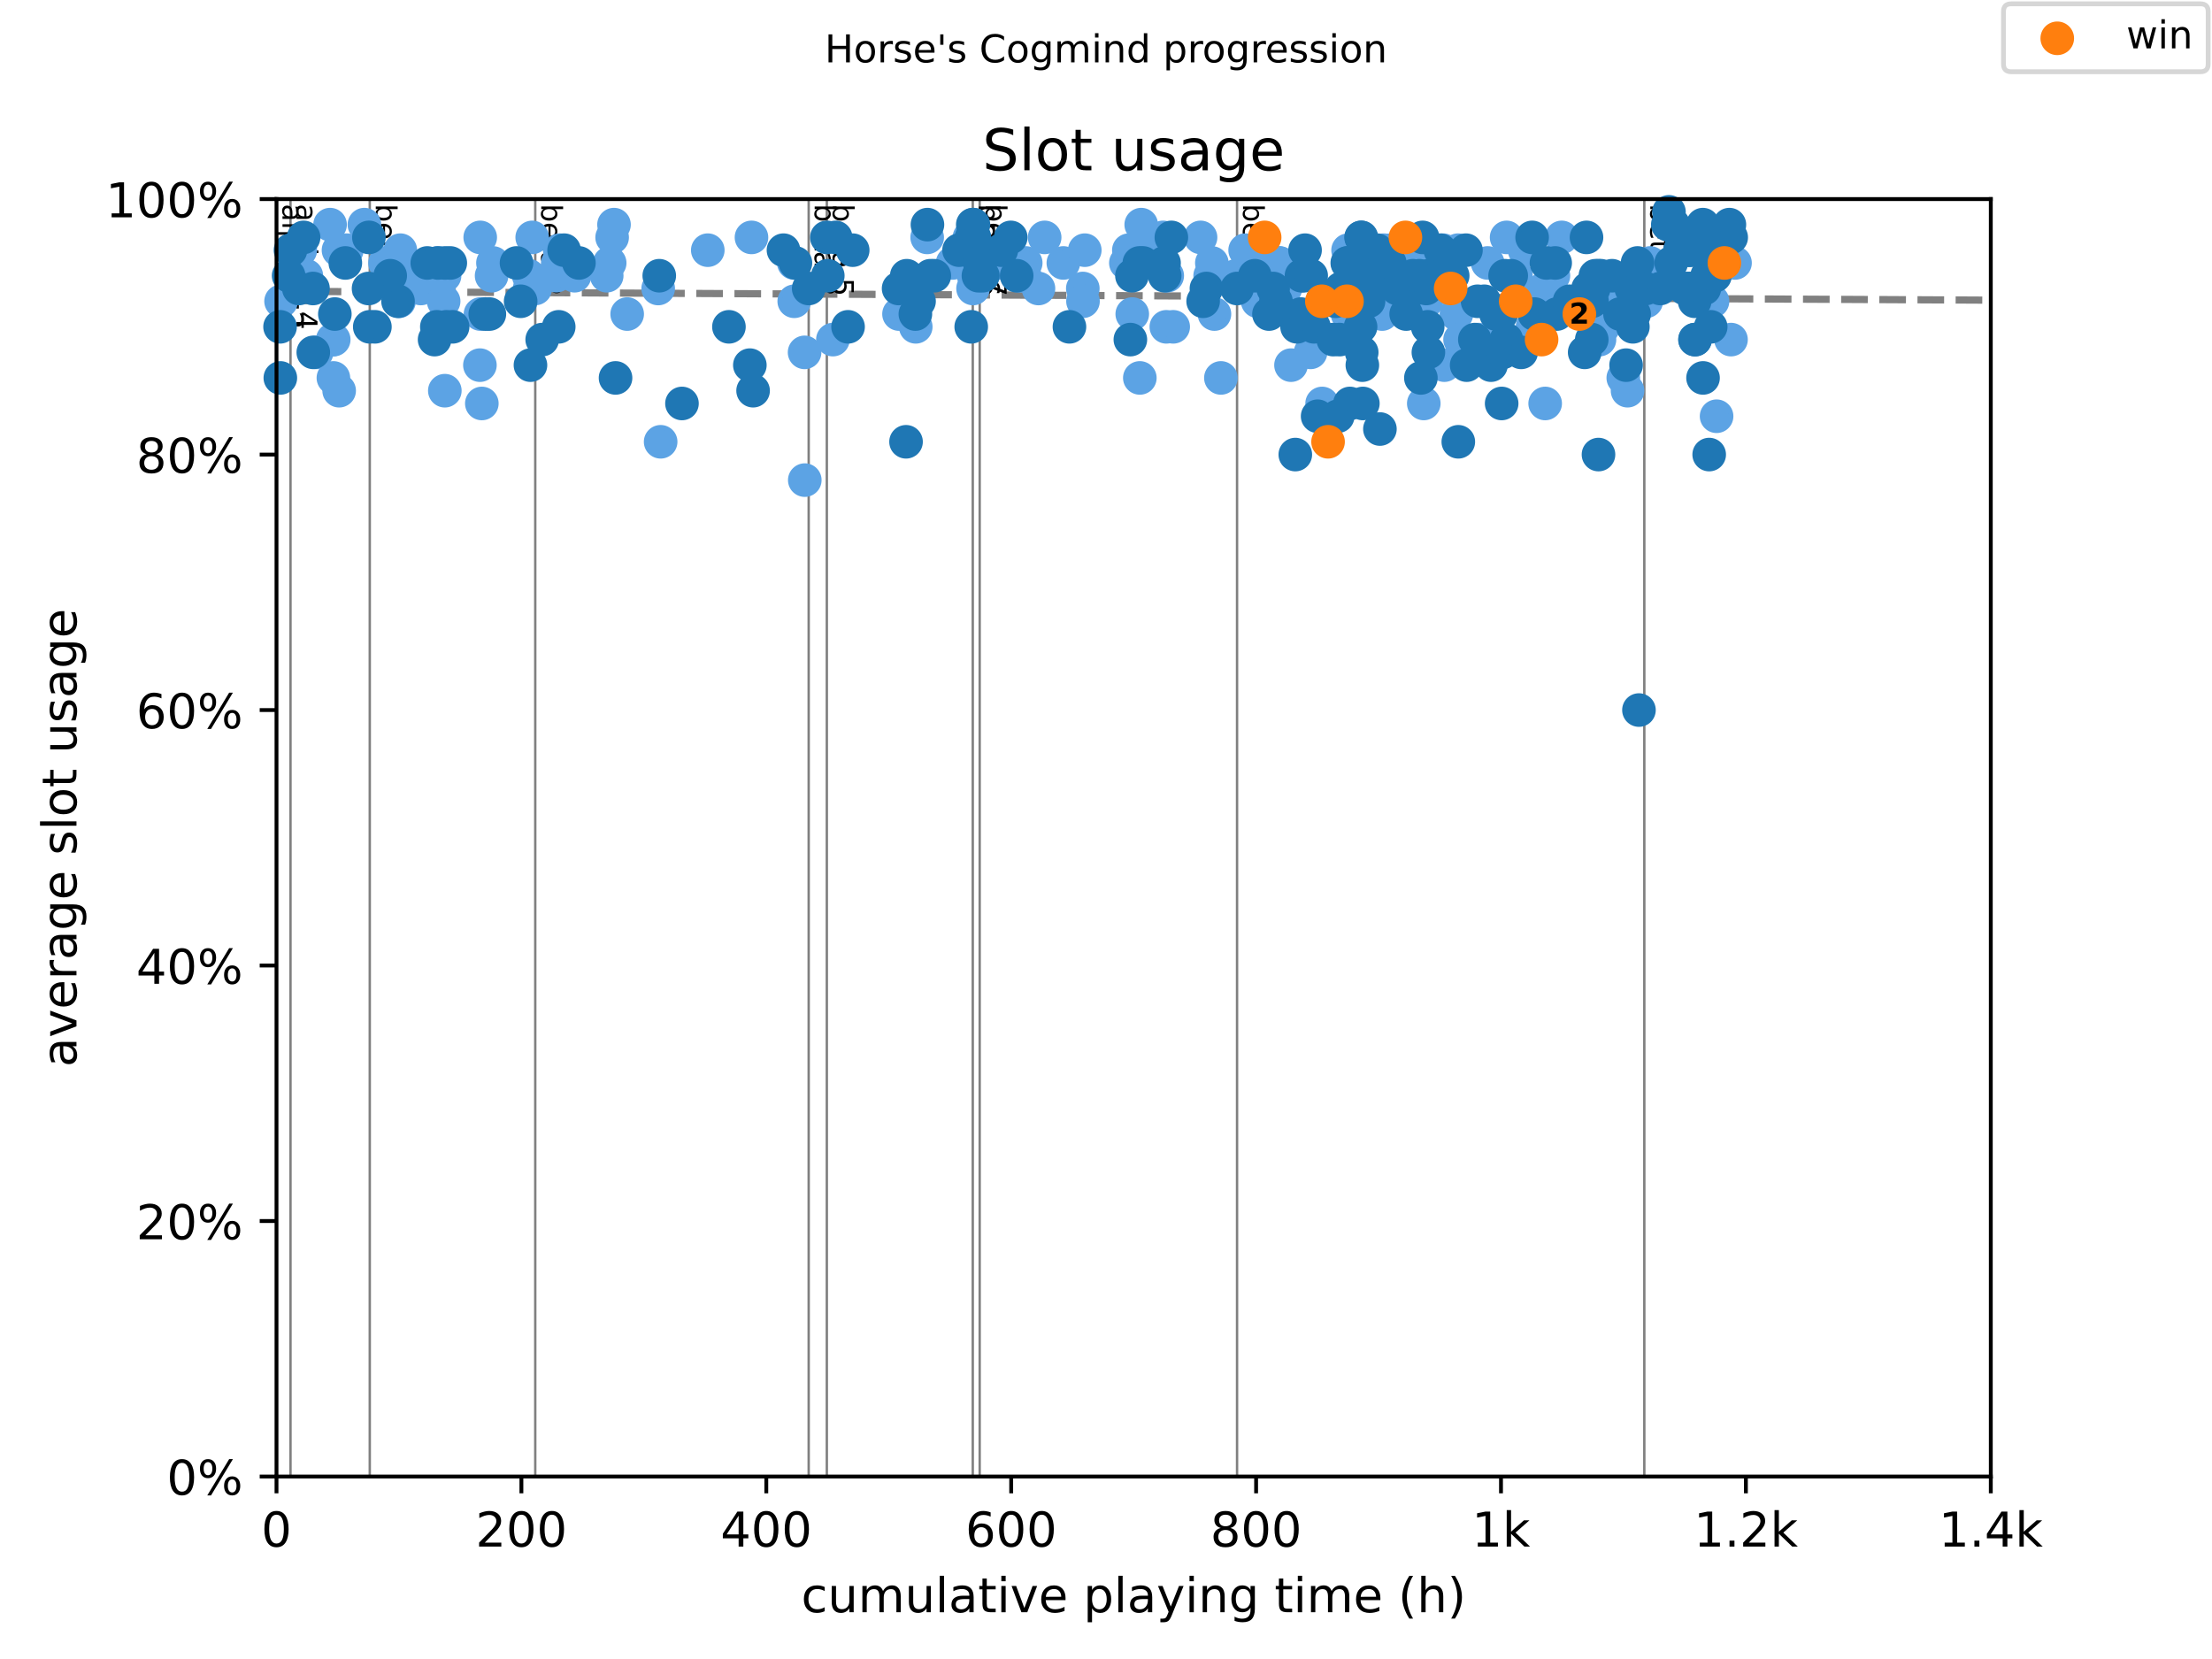 <?xml version="1.0" encoding="utf-8" standalone="no"?>
<!DOCTYPE svg PUBLIC "-//W3C//DTD SVG 1.1//EN"
  "http://www.w3.org/Graphics/SVG/1.1/DTD/svg11.dtd">
<!-- Created with matplotlib (https://matplotlib.org/) -->
<svg height="345.6pt" version="1.1" viewBox="0 0 460.8 345.6" width="460.8pt" xmlns="http://www.w3.org/2000/svg" xmlns:xlink="http://www.w3.org/1999/xlink">
 <defs>
  <style type="text/css">
*{stroke-linecap:butt;stroke-linejoin:round;}
  </style>
 </defs>
 <g id="figure_1">
  <g id="patch_1">
   <path d="M 0 345.6 
L 460.8 345.6 
L 460.8 0 
L 0 0 
z
" style="fill:#ffffff;"/>
  </g>
  <g id="axes_1">
   <g id="patch_2">
    <path d="M 57.6 307.584 
L 414.72 307.584 
L 414.72 41.472 
L 57.6 41.472 
z
" style="fill:#ffffff;"/>
   </g>
   <g id="line2d_1">
    <path clip-path="url(#p46e3aeedc7)" d="M 57.6 60.68 
L 414.72 62.529 
" style="fill:none;stroke:#808080;stroke-dasharray:5.55,2.4;stroke-dashoffset:0;stroke-width:1.5;"/>
   </g>
   <g id="line2d_2">
    <path clip-path="url(#p46e3aeedc7)" d="M 60.516 307.584 
L 60.516 41.472 
" style="fill:none;stroke:#808080;stroke-linecap:square;stroke-width:0.5;"/>
   </g>
   <g id="line2d_3">
    <path clip-path="url(#p46e3aeedc7)" d="M 77.029 307.584 
L 77.029 41.472 
" style="fill:none;stroke:#808080;stroke-linecap:square;stroke-width:0.5;"/>
   </g>
   <g id="line2d_4">
    <path clip-path="url(#p46e3aeedc7)" d="M 111.504 307.584 
L 111.504 41.472 
" style="fill:none;stroke:#808080;stroke-linecap:square;stroke-width:0.5;"/>
   </g>
   <g id="line2d_5">
    <path clip-path="url(#p46e3aeedc7)" d="M 168.465 307.584 
L 168.465 41.472 
" style="fill:none;stroke:#808080;stroke-linecap:square;stroke-width:0.5;"/>
   </g>
   <g id="line2d_6">
    <path clip-path="url(#p46e3aeedc7)" d="M 172.244 307.584 
L 172.244 41.472 
" style="fill:none;stroke:#808080;stroke-linecap:square;stroke-width:0.5;"/>
   </g>
   <g id="line2d_7">
    <path clip-path="url(#p46e3aeedc7)" d="M 202.646 307.584 
L 202.646 41.472 
" style="fill:none;stroke:#808080;stroke-linecap:square;stroke-width:0.5;"/>
   </g>
   <g id="line2d_8">
    <path clip-path="url(#p46e3aeedc7)" d="M 204.087 307.584 
L 204.087 41.472 
" style="fill:none;stroke:#808080;stroke-linecap:square;stroke-width:0.5;"/>
   </g>
   <g id="line2d_9">
    <path clip-path="url(#p46e3aeedc7)" d="M 257.702 307.584 
L 257.702 41.472 
" style="fill:none;stroke:#808080;stroke-linecap:square;stroke-width:0.5;"/>
   </g>
   <g id="line2d_10">
    <path clip-path="url(#p46e3aeedc7)" d="M 342.54 307.584 
L 342.54 41.472 
" style="fill:none;stroke:#808080;stroke-linecap:square;stroke-width:0.5;"/>
   </g>
   <g id="text_1">
    <!-- alpha 12 -->
    <defs>
     <path d="M 34.281 27.484 
Q 23.391 27.484 19.188 25 
Q 14.984 22.516 14.984 16.5 
Q 14.984 11.719 18.141 8.906 
Q 21.297 6.109 26.703 6.109 
Q 34.188 6.109 38.703 11.406 
Q 43.219 16.703 43.219 25.484 
L 43.219 27.484 
z
M 52.203 31.203 
L 52.203 0 
L 43.219 0 
L 43.219 8.297 
Q 40.141 3.328 35.547 0.953 
Q 30.953 -1.422 24.312 -1.422 
Q 15.922 -1.422 10.953 3.297 
Q 6 8.016 6 15.922 
Q 6 25.141 12.172 29.828 
Q 18.359 34.516 30.609 34.516 
L 43.219 34.516 
L 43.219 35.406 
Q 43.219 41.609 39.141 45 
Q 35.062 48.391 27.688 48.391 
Q 23 48.391 18.547 47.266 
Q 14.109 46.141 10.016 43.891 
L 10.016 52.203 
Q 14.938 54.109 19.578 55.047 
Q 24.219 56 28.609 56 
Q 40.484 56 46.344 49.844 
Q 52.203 43.703 52.203 31.203 
z
" id="DejaVuSans-97"/>
     <path d="M 9.422 75.984 
L 18.406 75.984 
L 18.406 0 
L 9.422 0 
z
" id="DejaVuSans-108"/>
     <path d="M 18.109 8.203 
L 18.109 -20.797 
L 9.078 -20.797 
L 9.078 54.688 
L 18.109 54.688 
L 18.109 46.391 
Q 20.953 51.266 25.266 53.625 
Q 29.594 56 35.594 56 
Q 45.562 56 51.781 48.094 
Q 58.016 40.188 58.016 27.297 
Q 58.016 14.406 51.781 6.484 
Q 45.562 -1.422 35.594 -1.422 
Q 29.594 -1.422 25.266 0.953 
Q 20.953 3.328 18.109 8.203 
z
M 48.688 27.297 
Q 48.688 37.203 44.609 42.844 
Q 40.531 48.484 33.406 48.484 
Q 26.266 48.484 22.188 42.844 
Q 18.109 37.203 18.109 27.297 
Q 18.109 17.391 22.188 11.75 
Q 26.266 6.109 33.406 6.109 
Q 40.531 6.109 44.609 11.75 
Q 48.688 17.391 48.688 27.297 
z
" id="DejaVuSans-112"/>
     <path d="M 54.891 33.016 
L 54.891 0 
L 45.906 0 
L 45.906 32.719 
Q 45.906 40.484 42.875 44.328 
Q 39.844 48.188 33.797 48.188 
Q 26.516 48.188 22.312 43.547 
Q 18.109 38.922 18.109 30.906 
L 18.109 0 
L 9.078 0 
L 9.078 75.984 
L 18.109 75.984 
L 18.109 46.188 
Q 21.344 51.125 25.703 53.562 
Q 30.078 56 35.797 56 
Q 45.219 56 50.047 50.172 
Q 54.891 44.344 54.891 33.016 
z
" id="DejaVuSans-104"/>
     <path id="DejaVuSans-32"/>
     <path d="M 12.406 8.297 
L 28.516 8.297 
L 28.516 63.922 
L 10.984 60.406 
L 10.984 69.391 
L 28.422 72.906 
L 38.281 72.906 
L 38.281 8.297 
L 54.391 8.297 
L 54.391 0 
L 12.406 0 
z
" id="DejaVuSans-49"/>
     <path d="M 19.188 8.297 
L 53.609 8.297 
L 53.609 0 
L 7.328 0 
L 7.328 8.297 
Q 12.938 14.109 22.625 23.891 
Q 32.328 33.688 34.812 36.531 
Q 39.547 41.844 41.422 45.531 
Q 43.312 49.219 43.312 52.781 
Q 43.312 58.594 39.234 62.25 
Q 35.156 65.922 28.609 65.922 
Q 23.969 65.922 18.812 64.312 
Q 13.672 62.703 7.812 59.422 
L 7.812 69.391 
Q 13.766 71.781 18.938 73 
Q 24.125 74.219 28.422 74.219 
Q 39.75 74.219 46.484 68.547 
Q 53.219 62.891 53.219 53.422 
Q 53.219 48.922 51.531 44.891 
Q 49.859 40.875 45.406 35.406 
Q 44.188 33.984 37.641 27.219 
Q 31.109 20.453 19.188 8.297 
z
" id="DejaVuSans-50"/>
    </defs>
    <g transform="translate(58.848 42.472)rotate(-270)scale(0.06 -0.06)">
     <use xlink:href="#DejaVuSans-97"/>
     <use x="61.279" xlink:href="#DejaVuSans-108"/>
     <use x="89.062" xlink:href="#DejaVuSans-112"/>
     <use x="152.539" xlink:href="#DejaVuSans-104"/>
     <use x="215.918" xlink:href="#DejaVuSans-97"/>
     <use x="277.197" xlink:href="#DejaVuSans-32"/>
     <use x="308.984" xlink:href="#DejaVuSans-49"/>
     <use x="372.607" xlink:href="#DejaVuSans-50"/>
    </g>
   </g>
   <g id="text_2">
    <!-- alpha 14 -->
    <defs>
     <path d="M 37.797 64.312 
L 12.891 25.391 
L 37.797 25.391 
z
M 35.203 72.906 
L 47.609 72.906 
L 47.609 25.391 
L 58.016 25.391 
L 58.016 17.188 
L 47.609 17.188 
L 47.609 0 
L 37.797 0 
L 37.797 17.188 
L 4.891 17.188 
L 4.891 26.703 
z
" id="DejaVuSans-52"/>
    </defs>
    <g transform="translate(61.764 42.472)rotate(-270)scale(0.06 -0.06)">
     <use xlink:href="#DejaVuSans-97"/>
     <use x="61.279" xlink:href="#DejaVuSans-108"/>
     <use x="89.062" xlink:href="#DejaVuSans-112"/>
     <use x="152.539" xlink:href="#DejaVuSans-104"/>
     <use x="215.918" xlink:href="#DejaVuSans-97"/>
     <use x="277.197" xlink:href="#DejaVuSans-32"/>
     <use x="308.984" xlink:href="#DejaVuSans-49"/>
     <use x="372.607" xlink:href="#DejaVuSans-52"/>
    </g>
   </g>
   <g id="text_3">
    <!-- beta 1 -->
    <defs>
     <path d="M 48.688 27.297 
Q 48.688 37.203 44.609 42.844 
Q 40.531 48.484 33.406 48.484 
Q 26.266 48.484 22.188 42.844 
Q 18.109 37.203 18.109 27.297 
Q 18.109 17.391 22.188 11.75 
Q 26.266 6.109 33.406 6.109 
Q 40.531 6.109 44.609 11.75 
Q 48.688 17.391 48.688 27.297 
z
M 18.109 46.391 
Q 20.953 51.266 25.266 53.625 
Q 29.594 56 35.594 56 
Q 45.562 56 51.781 48.094 
Q 58.016 40.188 58.016 27.297 
Q 58.016 14.406 51.781 6.484 
Q 45.562 -1.422 35.594 -1.422 
Q 29.594 -1.422 25.266 0.953 
Q 20.953 3.328 18.109 8.203 
L 18.109 0 
L 9.078 0 
L 9.078 75.984 
L 18.109 75.984 
z
" id="DejaVuSans-98"/>
     <path d="M 56.203 29.594 
L 56.203 25.203 
L 14.891 25.203 
Q 15.484 15.922 20.484 11.062 
Q 25.484 6.203 34.422 6.203 
Q 39.594 6.203 44.453 7.469 
Q 49.312 8.734 54.109 11.281 
L 54.109 2.781 
Q 49.266 0.734 44.188 -0.344 
Q 39.109 -1.422 33.891 -1.422 
Q 20.797 -1.422 13.156 6.188 
Q 5.516 13.812 5.516 26.812 
Q 5.516 40.234 12.766 48.109 
Q 20.016 56 32.328 56 
Q 43.359 56 49.781 48.891 
Q 56.203 41.797 56.203 29.594 
z
M 47.219 32.234 
Q 47.125 39.594 43.094 43.984 
Q 39.062 48.391 32.422 48.391 
Q 24.906 48.391 20.391 44.141 
Q 15.875 39.891 15.188 32.172 
z
" id="DejaVuSans-101"/>
     <path d="M 18.312 70.219 
L 18.312 54.688 
L 36.812 54.688 
L 36.812 47.703 
L 18.312 47.703 
L 18.312 18.016 
Q 18.312 11.328 20.141 9.422 
Q 21.969 7.516 27.594 7.516 
L 36.812 7.516 
L 36.812 0 
L 27.594 0 
Q 17.188 0 13.234 3.875 
Q 9.281 7.766 9.281 18.016 
L 9.281 47.703 
L 2.688 47.703 
L 2.688 54.688 
L 9.281 54.688 
L 9.281 70.219 
z
" id="DejaVuSans-116"/>
    </defs>
    <g transform="translate(78.277 42.472)rotate(-270)scale(0.06 -0.06)">
     <use xlink:href="#DejaVuSans-98"/>
     <use x="63.477" xlink:href="#DejaVuSans-101"/>
     <use x="125" xlink:href="#DejaVuSans-116"/>
     <use x="164.209" xlink:href="#DejaVuSans-97"/>
     <use x="225.488" xlink:href="#DejaVuSans-32"/>
     <use x="257.275" xlink:href="#DejaVuSans-49"/>
    </g>
   </g>
   <g id="text_4">
    <!-- beta 2 -->
    <g transform="translate(112.752 42.472)rotate(-270)scale(0.06 -0.06)">
     <use xlink:href="#DejaVuSans-98"/>
     <use x="63.477" xlink:href="#DejaVuSans-101"/>
     <use x="125" xlink:href="#DejaVuSans-116"/>
     <use x="164.209" xlink:href="#DejaVuSans-97"/>
     <use x="225.488" xlink:href="#DejaVuSans-32"/>
     <use x="257.275" xlink:href="#DejaVuSans-50"/>
    </g>
   </g>
   <g id="text_5">
    <!-- beta 3 -->
    <defs>
     <path d="M 40.578 39.312 
Q 47.656 37.797 51.625 33 
Q 55.609 28.219 55.609 21.188 
Q 55.609 10.406 48.188 4.484 
Q 40.766 -1.422 27.094 -1.422 
Q 22.516 -1.422 17.656 -0.516 
Q 12.797 0.391 7.625 2.203 
L 7.625 11.719 
Q 11.719 9.328 16.594 8.109 
Q 21.484 6.891 26.812 6.891 
Q 36.078 6.891 40.938 10.547 
Q 45.797 14.203 45.797 21.188 
Q 45.797 27.641 41.281 31.266 
Q 36.766 34.906 28.719 34.906 
L 20.219 34.906 
L 20.219 43.016 
L 29.109 43.016 
Q 36.375 43.016 40.234 45.922 
Q 44.094 48.828 44.094 54.297 
Q 44.094 59.906 40.109 62.906 
Q 36.141 65.922 28.719 65.922 
Q 24.656 65.922 20.016 65.031 
Q 15.375 64.156 9.812 62.312 
L 9.812 71.094 
Q 15.438 72.656 20.344 73.438 
Q 25.25 74.219 29.594 74.219 
Q 40.828 74.219 47.359 69.109 
Q 53.906 64.016 53.906 55.328 
Q 53.906 49.266 50.438 45.094 
Q 46.969 40.922 40.578 39.312 
z
" id="DejaVuSans-51"/>
    </defs>
    <g transform="translate(169.712 42.472)rotate(-270)scale(0.06 -0.06)">
     <use xlink:href="#DejaVuSans-98"/>
     <use x="63.477" xlink:href="#DejaVuSans-101"/>
     <use x="125" xlink:href="#DejaVuSans-116"/>
     <use x="164.209" xlink:href="#DejaVuSans-97"/>
     <use x="225.488" xlink:href="#DejaVuSans-32"/>
     <use x="257.275" xlink:href="#DejaVuSans-51"/>
    </g>
   </g>
   <g id="text_6">
    <!-- beta 5 -->
    <defs>
     <path d="M 10.797 72.906 
L 49.516 72.906 
L 49.516 64.594 
L 19.828 64.594 
L 19.828 46.734 
Q 21.969 47.469 24.109 47.828 
Q 26.266 48.188 28.422 48.188 
Q 40.625 48.188 47.75 41.5 
Q 54.891 34.812 54.891 23.391 
Q 54.891 11.625 47.562 5.094 
Q 40.234 -1.422 26.906 -1.422 
Q 22.312 -1.422 17.547 -0.641 
Q 12.797 0.141 7.719 1.703 
L 7.719 11.625 
Q 12.109 9.234 16.797 8.062 
Q 21.484 6.891 26.703 6.891 
Q 35.156 6.891 40.078 11.328 
Q 45.016 15.766 45.016 23.391 
Q 45.016 31 40.078 35.438 
Q 35.156 39.891 26.703 39.891 
Q 22.75 39.891 18.812 39.016 
Q 14.891 38.141 10.797 36.281 
z
" id="DejaVuSans-53"/>
    </defs>
    <g transform="translate(173.492 42.472)rotate(-270)scale(0.06 -0.06)">
     <use xlink:href="#DejaVuSans-98"/>
     <use x="63.477" xlink:href="#DejaVuSans-101"/>
     <use x="125" xlink:href="#DejaVuSans-116"/>
     <use x="164.209" xlink:href="#DejaVuSans-97"/>
     <use x="225.488" xlink:href="#DejaVuSans-32"/>
     <use x="257.275" xlink:href="#DejaVuSans-53"/>
    </g>
   </g>
   <g id="text_7">
    <!-- beta 6 -->
    <defs>
     <path d="M 33.016 40.375 
Q 26.375 40.375 22.484 35.828 
Q 18.609 31.297 18.609 23.391 
Q 18.609 15.531 22.484 10.953 
Q 26.375 6.391 33.016 6.391 
Q 39.656 6.391 43.531 10.953 
Q 47.406 15.531 47.406 23.391 
Q 47.406 31.297 43.531 35.828 
Q 39.656 40.375 33.016 40.375 
z
M 52.594 71.297 
L 52.594 62.312 
Q 48.875 64.062 45.094 64.984 
Q 41.312 65.922 37.594 65.922 
Q 27.828 65.922 22.672 59.328 
Q 17.531 52.734 16.797 39.406 
Q 19.672 43.656 24.016 45.922 
Q 28.375 48.188 33.594 48.188 
Q 44.578 48.188 50.953 41.516 
Q 57.328 34.859 57.328 23.391 
Q 57.328 12.156 50.688 5.359 
Q 44.047 -1.422 33.016 -1.422 
Q 20.359 -1.422 13.672 8.266 
Q 6.984 17.969 6.984 36.375 
Q 6.984 53.656 15.188 63.938 
Q 23.391 74.219 37.203 74.219 
Q 40.922 74.219 44.703 73.484 
Q 48.484 72.75 52.594 71.297 
z
" id="DejaVuSans-54"/>
    </defs>
    <g transform="translate(203.894 42.472)rotate(-270)scale(0.06 -0.06)">
     <use xlink:href="#DejaVuSans-98"/>
     <use x="63.477" xlink:href="#DejaVuSans-101"/>
     <use x="125" xlink:href="#DejaVuSans-116"/>
     <use x="164.209" xlink:href="#DejaVuSans-97"/>
     <use x="225.488" xlink:href="#DejaVuSans-32"/>
     <use x="257.275" xlink:href="#DejaVuSans-54"/>
    </g>
   </g>
   <g id="text_8">
    <!-- beta 7 -->
    <defs>
     <path d="M 8.203 72.906 
L 55.078 72.906 
L 55.078 68.703 
L 28.609 0 
L 18.312 0 
L 43.219 64.594 
L 8.203 64.594 
z
" id="DejaVuSans-55"/>
    </defs>
    <g transform="translate(205.335 42.472)rotate(-270)scale(0.06 -0.06)">
     <use xlink:href="#DejaVuSans-98"/>
     <use x="63.477" xlink:href="#DejaVuSans-101"/>
     <use x="125" xlink:href="#DejaVuSans-116"/>
     <use x="164.209" xlink:href="#DejaVuSans-97"/>
     <use x="225.488" xlink:href="#DejaVuSans-32"/>
     <use x="257.275" xlink:href="#DejaVuSans-55"/>
    </g>
   </g>
   <g id="text_9">
    <!-- beta 8 -->
    <defs>
     <path d="M 31.781 34.625 
Q 24.75 34.625 20.719 30.859 
Q 16.703 27.094 16.703 20.516 
Q 16.703 13.922 20.719 10.156 
Q 24.75 6.391 31.781 6.391 
Q 38.812 6.391 42.859 10.172 
Q 46.922 13.969 46.922 20.516 
Q 46.922 27.094 42.891 30.859 
Q 38.875 34.625 31.781 34.625 
z
M 21.922 38.812 
Q 15.578 40.375 12.031 44.719 
Q 8.5 49.078 8.5 55.328 
Q 8.5 64.062 14.719 69.141 
Q 20.953 74.219 31.781 74.219 
Q 42.672 74.219 48.875 69.141 
Q 55.078 64.062 55.078 55.328 
Q 55.078 49.078 51.531 44.719 
Q 48 40.375 41.703 38.812 
Q 48.828 37.156 52.797 32.312 
Q 56.781 27.484 56.781 20.516 
Q 56.781 9.906 50.312 4.234 
Q 43.844 -1.422 31.781 -1.422 
Q 19.734 -1.422 13.25 4.234 
Q 6.781 9.906 6.781 20.516 
Q 6.781 27.484 10.781 32.312 
Q 14.797 37.156 21.922 38.812 
z
M 18.312 54.391 
Q 18.312 48.734 21.844 45.562 
Q 25.391 42.391 31.781 42.391 
Q 38.141 42.391 41.719 45.562 
Q 45.312 48.734 45.312 54.391 
Q 45.312 60.062 41.719 63.234 
Q 38.141 66.406 31.781 66.406 
Q 25.391 66.406 21.844 63.234 
Q 18.312 60.062 18.312 54.391 
z
" id="DejaVuSans-56"/>
    </defs>
    <g transform="translate(258.95 42.472)rotate(-270)scale(0.06 -0.06)">
     <use xlink:href="#DejaVuSans-98"/>
     <use x="63.477" xlink:href="#DejaVuSans-101"/>
     <use x="125" xlink:href="#DejaVuSans-116"/>
     <use x="164.209" xlink:href="#DejaVuSans-97"/>
     <use x="225.488" xlink:href="#DejaVuSans-32"/>
     <use x="257.275" xlink:href="#DejaVuSans-56"/>
    </g>
   </g>
   <g id="text_10">
    <!-- beta 9 -->
    <defs>
     <path d="M 10.984 1.516 
L 10.984 10.5 
Q 14.703 8.734 18.5 7.812 
Q 22.312 6.891 25.984 6.891 
Q 35.75 6.891 40.891 13.453 
Q 46.047 20.016 46.781 33.406 
Q 43.953 29.203 39.594 26.953 
Q 35.25 24.703 29.984 24.703 
Q 19.047 24.703 12.672 31.312 
Q 6.297 37.938 6.297 49.422 
Q 6.297 60.641 12.938 67.422 
Q 19.578 74.219 30.609 74.219 
Q 43.266 74.219 49.922 64.516 
Q 56.594 54.828 56.594 36.375 
Q 56.594 19.141 48.406 8.859 
Q 40.234 -1.422 26.422 -1.422 
Q 22.703 -1.422 18.891 -0.688 
Q 15.094 0.047 10.984 1.516 
z
M 30.609 32.422 
Q 37.25 32.422 41.125 36.953 
Q 45.016 41.5 45.016 49.422 
Q 45.016 57.281 41.125 61.844 
Q 37.25 66.406 30.609 66.406 
Q 23.969 66.406 20.094 61.844 
Q 16.219 57.281 16.219 49.422 
Q 16.219 41.5 20.094 36.953 
Q 23.969 32.422 30.609 32.422 
z
" id="DejaVuSans-57"/>
    </defs>
    <g transform="translate(343.787 42.472)rotate(-270)scale(0.06 -0.06)">
     <use xlink:href="#DejaVuSans-98"/>
     <use x="63.477" xlink:href="#DejaVuSans-101"/>
     <use x="125" xlink:href="#DejaVuSans-116"/>
     <use x="164.209" xlink:href="#DejaVuSans-97"/>
     <use x="225.488" xlink:href="#DejaVuSans-32"/>
     <use x="257.275" xlink:href="#DejaVuSans-57"/>
    </g>
   </g>
   <g id="PathCollection_1">
    <defs>
     <path d="M 0 3 
C 0.796 3 1.559 2.684 2.121 2.121 
C 2.684 1.559 3 0.796 3 0 
C 3 -0.796 2.684 -1.559 2.121 -2.121 
C 1.559 -2.684 0.796 -3 0 -3 
C -0.796 -3 -1.559 -2.684 -2.121 -2.121 
C -2.684 -1.559 -3 -0.796 -3 0 
C -3 0.796 -2.684 1.559 -2.121 2.121 
C -1.559 2.684 -0.796 3 0 3 
z
" id="m9086202b16" style="stroke:#5ca3e4;"/>
    </defs>
    <g>
     <use style="fill:#5ca3e4;stroke:#5ca3e4;" x="58.552" xlink:href="#m9086202b16" y="62.761"/>
     <use style="fill:#5ca3e4;stroke:#5ca3e4;" x="62.561" xlink:href="#m9086202b16" y="52.116"/>
     <use style="fill:#5ca3e4;stroke:#5ca3e4;" x="63.82" xlink:href="#m9086202b16" y="57.439"/>
     <use style="fill:#5ca3e4;stroke:#5ca3e4;" x="65.954" xlink:href="#m9086202b16" y="73.405"/>
     <use style="fill:#5ca3e4;stroke:#5ca3e4;" x="68.76" xlink:href="#m9086202b16" y="46.794"/>
     <use style="fill:#5ca3e4;stroke:#5ca3e4;" x="69.313" xlink:href="#m9086202b16" y="70.744"/>
     <use style="fill:#5ca3e4;stroke:#5ca3e4;" x="69.453" xlink:href="#m9086202b16" y="78.728"/>
     <use style="fill:#5ca3e4;stroke:#5ca3e4;" x="69.521" xlink:href="#m9086202b16" y="70.744"/>
     <use style="fill:#5ca3e4;stroke:#5ca3e4;" x="70.516" xlink:href="#m9086202b16" y="52.116"/>
     <use style="fill:#5ca3e4;stroke:#5ca3e4;" x="70.652" xlink:href="#m9086202b16" y="81.389"/>
     <use style="fill:#5ca3e4;stroke:#5ca3e4;" x="72.246" xlink:href="#m9086202b16" y="52.116"/>
     <use style="fill:#5ca3e4;stroke:#5ca3e4;" x="75.907" xlink:href="#m9086202b16" y="46.794"/>
     <use style="fill:#5ca3e4;stroke:#5ca3e4;" x="80.205" xlink:href="#m9086202b16" y="54.778"/>
     <use style="fill:#5ca3e4;stroke:#5ca3e4;" x="83.13" xlink:href="#m9086202b16" y="62.761"/>
     <use style="fill:#5ca3e4;stroke:#5ca3e4;" x="83.398" xlink:href="#m9086202b16" y="52.116"/>
     <use style="fill:#5ca3e4;stroke:#5ca3e4;" x="83.478" xlink:href="#m9086202b16" y="60.1"/>
     <use style="fill:#5ca3e4;stroke:#5ca3e4;" x="83.661" xlink:href="#m9086202b16" y="60.1"/>
     <use style="fill:#5ca3e4;stroke:#5ca3e4;" x="83.802" xlink:href="#m9086202b16" y="54.778"/>
     <use style="fill:#5ca3e4;stroke:#5ca3e4;" x="87.666" xlink:href="#m9086202b16" y="60.1"/>
     <use style="fill:#5ca3e4;stroke:#5ca3e4;" x="91.14" xlink:href="#m9086202b16" y="54.778"/>
     <use style="fill:#5ca3e4;stroke:#5ca3e4;" x="92.419" xlink:href="#m9086202b16" y="62.761"/>
     <use style="fill:#5ca3e4;stroke:#5ca3e4;" x="92.611" xlink:href="#m9086202b16" y="57.439"/>
     <use style="fill:#5ca3e4;stroke:#5ca3e4;" x="92.666" xlink:href="#m9086202b16" y="81.389"/>
     <use style="fill:#5ca3e4;stroke:#5ca3e4;" x="99.974" xlink:href="#m9086202b16" y="76.067"/>
     <use style="fill:#5ca3e4;stroke:#5ca3e4;" x="100.038" xlink:href="#m9086202b16" y="49.455"/>
     <use style="fill:#5ca3e4;stroke:#5ca3e4;" x="100.093" xlink:href="#m9086202b16" y="65.422"/>
     <use style="fill:#5ca3e4;stroke:#5ca3e4;" x="100.374" xlink:href="#m9086202b16" y="84.05"/>
     <use style="fill:#5ca3e4;stroke:#5ca3e4;" x="102.41" xlink:href="#m9086202b16" y="57.439"/>
     <use style="fill:#5ca3e4;stroke:#5ca3e4;" x="102.691" xlink:href="#m9086202b16" y="54.778"/>
     <use style="fill:#5ca3e4;stroke:#5ca3e4;" x="110.143" xlink:href="#m9086202b16" y="57.439"/>
     <use style="fill:#5ca3e4;stroke:#5ca3e4;" x="110.343" xlink:href="#m9086202b16" y="60.1"/>
     <use style="fill:#5ca3e4;stroke:#5ca3e4;" x="110.87" xlink:href="#m9086202b16" y="49.455"/>
     <use style="fill:#5ca3e4;stroke:#5ca3e4;" x="111.504" xlink:href="#m9086202b16" y="60.1"/>
     <use style="fill:#5ca3e4;stroke:#5ca3e4;" x="115.891" xlink:href="#m9086202b16" y="57.439"/>
     <use style="fill:#5ca3e4;stroke:#5ca3e4;" x="116.193" xlink:href="#m9086202b16" y="54.778"/>
     <use style="fill:#5ca3e4;stroke:#5ca3e4;" x="116.61" xlink:href="#m9086202b16" y="52.116"/>
     <use style="fill:#5ca3e4;stroke:#5ca3e4;" x="119.696" xlink:href="#m9086202b16" y="57.439"/>
     <use style="fill:#5ca3e4;stroke:#5ca3e4;" x="126.388" xlink:href="#m9086202b16" y="57.439"/>
     <use style="fill:#5ca3e4;stroke:#5ca3e4;" x="127.009" xlink:href="#m9086202b16" y="54.778"/>
     <use style="fill:#5ca3e4;stroke:#5ca3e4;" x="127.519" xlink:href="#m9086202b16" y="49.455"/>
     <use style="fill:#5ca3e4;stroke:#5ca3e4;" x="127.91" xlink:href="#m9086202b16" y="46.794"/>
     <use style="fill:#5ca3e4;stroke:#5ca3e4;" x="130.652" xlink:href="#m9086202b16" y="65.422"/>
     <use style="fill:#5ca3e4;stroke:#5ca3e4;" x="137.114" xlink:href="#m9086202b16" y="60.1"/>
     <use style="fill:#5ca3e4;stroke:#5ca3e4;" x="137.625" xlink:href="#m9086202b16" y="92.033"/>
     <use style="fill:#5ca3e4;stroke:#5ca3e4;" x="147.445" xlink:href="#m9086202b16" y="52.116"/>
     <use style="fill:#5ca3e4;stroke:#5ca3e4;" x="156.548" xlink:href="#m9086202b16" y="49.455"/>
     <use style="fill:#5ca3e4;stroke:#5ca3e4;" x="165.378" xlink:href="#m9086202b16" y="54.778"/>
     <use style="fill:#5ca3e4;stroke:#5ca3e4;" x="165.454" xlink:href="#m9086202b16" y="62.761"/>
     <use style="fill:#5ca3e4;stroke:#5ca3e4;" x="167.61" xlink:href="#m9086202b16" y="73.405"/>
     <use style="fill:#5ca3e4;stroke:#5ca3e4;" x="167.652" xlink:href="#m9086202b16" y="100.017"/>
     <use style="fill:#5ca3e4;stroke:#5ca3e4;" x="173.507" xlink:href="#m9086202b16" y="70.744"/>
     <use style="fill:#5ca3e4;stroke:#5ca3e4;" x="187.281" xlink:href="#m9086202b16" y="65.422"/>
     <use style="fill:#5ca3e4;stroke:#5ca3e4;" x="187.945" xlink:href="#m9086202b16" y="60.1"/>
     <use style="fill:#5ca3e4;stroke:#5ca3e4;" x="190.767" xlink:href="#m9086202b16" y="68.083"/>
     <use style="fill:#5ca3e4;stroke:#5ca3e4;" x="193.148" xlink:href="#m9086202b16" y="49.455"/>
     <use style="fill:#5ca3e4;stroke:#5ca3e4;" x="198.446" xlink:href="#m9086202b16" y="54.778"/>
     <use style="fill:#5ca3e4;stroke:#5ca3e4;" x="200.235" xlink:href="#m9086202b16" y="52.116"/>
     <use style="fill:#5ca3e4;stroke:#5ca3e4;" x="201.596" xlink:href="#m9086202b16" y="52.116"/>
     <use style="fill:#5ca3e4;stroke:#5ca3e4;" x="201.953" xlink:href="#m9086202b16" y="49.455"/>
     <use style="fill:#5ca3e4;stroke:#5ca3e4;" x="202.706" xlink:href="#m9086202b16" y="60.1"/>
     <use style="fill:#5ca3e4;stroke:#5ca3e4;" x="202.837" xlink:href="#m9086202b16" y="57.439"/>
     <use style="fill:#5ca3e4;stroke:#5ca3e4;" x="208.22" xlink:href="#m9086202b16" y="54.778"/>
     <use style="fill:#5ca3e4;stroke:#5ca3e4;" x="208.721" xlink:href="#m9086202b16" y="52.116"/>
     <use style="fill:#5ca3e4;stroke:#5ca3e4;" x="209.559" xlink:href="#m9086202b16" y="54.778"/>
     <use style="fill:#5ca3e4;stroke:#5ca3e4;" x="212.11" xlink:href="#m9086202b16" y="57.439"/>
     <use style="fill:#5ca3e4;stroke:#5ca3e4;" x="212.866" xlink:href="#m9086202b16" y="57.439"/>
     <use style="fill:#5ca3e4;stroke:#5ca3e4;" x="213.466" xlink:href="#m9086202b16" y="57.439"/>
     <use style="fill:#5ca3e4;stroke:#5ca3e4;" x="213.678" xlink:href="#m9086202b16" y="54.778"/>
     <use style="fill:#5ca3e4;stroke:#5ca3e4;" x="216.331" xlink:href="#m9086202b16" y="60.1"/>
     <use style="fill:#5ca3e4;stroke:#5ca3e4;" x="217.62" xlink:href="#m9086202b16" y="49.455"/>
     <use style="fill:#5ca3e4;stroke:#5ca3e4;" x="221.514" xlink:href="#m9086202b16" y="54.778"/>
     <use style="fill:#5ca3e4;stroke:#5ca3e4;" x="225.57" xlink:href="#m9086202b16" y="60.1"/>
     <use style="fill:#5ca3e4;stroke:#5ca3e4;" x="225.608" xlink:href="#m9086202b16" y="62.761"/>
     <use style="fill:#5ca3e4;stroke:#5ca3e4;" x="225.978" xlink:href="#m9086202b16" y="52.116"/>
     <use style="fill:#5ca3e4;stroke:#5ca3e4;" x="234.54" xlink:href="#m9086202b16" y="54.778"/>
     <use style="fill:#5ca3e4;stroke:#5ca3e4;" x="235.161" xlink:href="#m9086202b16" y="52.116"/>
     <use style="fill:#5ca3e4;stroke:#5ca3e4;" x="235.871" xlink:href="#m9086202b16" y="65.422"/>
     <use style="fill:#5ca3e4;stroke:#5ca3e4;" x="237.18" xlink:href="#m9086202b16" y="52.116"/>
     <use style="fill:#5ca3e4;stroke:#5ca3e4;" x="237.448" xlink:href="#m9086202b16" y="78.728"/>
     <use style="fill:#5ca3e4;stroke:#5ca3e4;" x="237.737" xlink:href="#m9086202b16" y="46.794"/>
     <use style="fill:#5ca3e4;stroke:#5ca3e4;" x="242.282" xlink:href="#m9086202b16" y="49.455"/>
     <use style="fill:#5ca3e4;stroke:#5ca3e4;" x="242.967" xlink:href="#m9086202b16" y="68.083"/>
     <use style="fill:#5ca3e4;stroke:#5ca3e4;" x="243.158" xlink:href="#m9086202b16" y="57.439"/>
     <use style="fill:#5ca3e4;stroke:#5ca3e4;" x="244.399" xlink:href="#m9086202b16" y="68.083"/>
     <use style="fill:#5ca3e4;stroke:#5ca3e4;" x="250.096" xlink:href="#m9086202b16" y="49.455"/>
     <use style="fill:#5ca3e4;stroke:#5ca3e4;" x="252.094" xlink:href="#m9086202b16" y="57.439"/>
     <use style="fill:#5ca3e4;stroke:#5ca3e4;" x="252.451" xlink:href="#m9086202b16" y="54.778"/>
     <use style="fill:#5ca3e4;stroke:#5ca3e4;" x="252.991" xlink:href="#m9086202b16" y="65.422"/>
     <use style="fill:#5ca3e4;stroke:#5ca3e4;" x="254.335" xlink:href="#m9086202b16" y="78.728"/>
     <use style="fill:#5ca3e4;stroke:#5ca3e4;" x="257.532" xlink:href="#m9086202b16" y="57.439"/>
     <use style="fill:#5ca3e4;stroke:#5ca3e4;" x="259.25" xlink:href="#m9086202b16" y="57.439"/>
     <use style="fill:#5ca3e4;stroke:#5ca3e4;" x="259.386" xlink:href="#m9086202b16" y="52.116"/>
     <use style="fill:#5ca3e4;stroke:#5ca3e4;" x="261.996" xlink:href="#m9086202b16" y="62.761"/>
     <use style="fill:#5ca3e4;stroke:#5ca3e4;" x="263.998" xlink:href="#m9086202b16" y="54.778"/>
     <use style="fill:#5ca3e4;stroke:#5ca3e4;" x="266.392" xlink:href="#m9086202b16" y="54.778"/>
     <use style="fill:#5ca3e4;stroke:#5ca3e4;" x="266.583" xlink:href="#m9086202b16" y="54.778"/>
     <use style="fill:#5ca3e4;stroke:#5ca3e4;" x="267.765" xlink:href="#m9086202b16" y="60.1"/>
     <use style="fill:#5ca3e4;stroke:#5ca3e4;" x="268.939" xlink:href="#m9086202b16" y="76.067"/>
     <use style="fill:#5ca3e4;stroke:#5ca3e4;" x="270.563" xlink:href="#m9086202b16" y="57.439"/>
     <use style="fill:#5ca3e4;stroke:#5ca3e4;" x="272.454" xlink:href="#m9086202b16" y="68.083"/>
     <use style="fill:#5ca3e4;stroke:#5ca3e4;" x="273.016" xlink:href="#m9086202b16" y="73.405"/>
     <use style="fill:#5ca3e4;stroke:#5ca3e4;" x="275.422" xlink:href="#m9086202b16" y="84.05"/>
     <use style="fill:#5ca3e4;stroke:#5ca3e4;" x="280.723" xlink:href="#m9086202b16" y="65.422"/>
     <use style="fill:#5ca3e4;stroke:#5ca3e4;" x="280.83" xlink:href="#m9086202b16" y="52.116"/>
     <use style="fill:#5ca3e4;stroke:#5ca3e4;" x="281.085" xlink:href="#m9086202b16" y="54.778"/>
     <use style="fill:#5ca3e4;stroke:#5ca3e4;" x="284.269" xlink:href="#m9086202b16" y="54.778"/>
     <use style="fill:#5ca3e4;stroke:#5ca3e4;" x="287.096" xlink:href="#m9086202b16" y="54.778"/>
     <use style="fill:#5ca3e4;stroke:#5ca3e4;" x="287.921" xlink:href="#m9086202b16" y="65.422"/>
     <use style="fill:#5ca3e4;stroke:#5ca3e4;" x="288.253" xlink:href="#m9086202b16" y="52.116"/>
     <use style="fill:#5ca3e4;stroke:#5ca3e4;" x="289.668" xlink:href="#m9086202b16" y="52.116"/>
     <use style="fill:#5ca3e4;stroke:#5ca3e4;" x="294.945" xlink:href="#m9086202b16" y="60.1"/>
     <use style="fill:#5ca3e4;stroke:#5ca3e4;" x="295.306" xlink:href="#m9086202b16" y="54.778"/>
     <use style="fill:#5ca3e4;stroke:#5ca3e4;" x="296.598" xlink:href="#m9086202b16" y="84.05"/>
     <use style="fill:#5ca3e4;stroke:#5ca3e4;" x="297.159" xlink:href="#m9086202b16" y="62.761"/>
     <use style="fill:#5ca3e4;stroke:#5ca3e4;" x="298.894" xlink:href="#m9086202b16" y="57.439"/>
     <use style="fill:#5ca3e4;stroke:#5ca3e4;" x="300.633" xlink:href="#m9086202b16" y="52.116"/>
     <use style="fill:#5ca3e4;stroke:#5ca3e4;" x="300.879" xlink:href="#m9086202b16" y="76.067"/>
     <use style="fill:#5ca3e4;stroke:#5ca3e4;" x="303.401" xlink:href="#m9086202b16" y="65.422"/>
     <use style="fill:#5ca3e4;stroke:#5ca3e4;" x="303.741" xlink:href="#m9086202b16" y="52.116"/>
     <use style="fill:#5ca3e4;stroke:#5ca3e4;" x="304.157" xlink:href="#m9086202b16" y="70.744"/>
     <use style="fill:#5ca3e4;stroke:#5ca3e4;" x="307.975" xlink:href="#m9086202b16" y="70.744"/>
     <use style="fill:#5ca3e4;stroke:#5ca3e4;" x="309.91" xlink:href="#m9086202b16" y="54.778"/>
     <use style="fill:#5ca3e4;stroke:#5ca3e4;" x="313.855" xlink:href="#m9086202b16" y="49.455"/>
     <use style="fill:#5ca3e4;stroke:#5ca3e4;" x="315.798" xlink:href="#m9086202b16" y="57.439"/>
     <use style="fill:#5ca3e4;stroke:#5ca3e4;" x="317.609" xlink:href="#m9086202b16" y="52.116"/>
     <use style="fill:#5ca3e4;stroke:#5ca3e4;" x="319.254" xlink:href="#m9086202b16" y="68.083"/>
     <use style="fill:#5ca3e4;stroke:#5ca3e4;" x="320.181" xlink:href="#m9086202b16" y="62.761"/>
     <use style="fill:#5ca3e4;stroke:#5ca3e4;" x="321.648" xlink:href="#m9086202b16" y="60.1"/>
     <use style="fill:#5ca3e4;stroke:#5ca3e4;" x="321.886" xlink:href="#m9086202b16" y="84.05"/>
     <use style="fill:#5ca3e4;stroke:#5ca3e4;" x="323.608" xlink:href="#m9086202b16" y="57.439"/>
     <use style="fill:#5ca3e4;stroke:#5ca3e4;" x="325.334" xlink:href="#m9086202b16" y="49.455"/>
     <use style="fill:#5ca3e4;stroke:#5ca3e4;" x="333.199" xlink:href="#m9086202b16" y="70.744"/>
     <use style="fill:#5ca3e4;stroke:#5ca3e4;" x="333.905" xlink:href="#m9086202b16" y="62.761"/>
     <use style="fill:#5ca3e4;stroke:#5ca3e4;" x="334.015" xlink:href="#m9086202b16" y="68.083"/>
     <use style="fill:#5ca3e4;stroke:#5ca3e4;" x="338.16" xlink:href="#m9086202b16" y="78.728"/>
     <use style="fill:#5ca3e4;stroke:#5ca3e4;" x="339.049" xlink:href="#m9086202b16" y="81.389"/>
     <use style="fill:#5ca3e4;stroke:#5ca3e4;" x="342.54" xlink:href="#m9086202b16" y="62.761"/>
     <use style="fill:#5ca3e4;stroke:#5ca3e4;" x="342.947" xlink:href="#m9086202b16" y="62.761"/>
     <use style="fill:#5ca3e4;stroke:#5ca3e4;" x="343.763" xlink:href="#m9086202b16" y="54.778"/>
     <use style="fill:#5ca3e4;stroke:#5ca3e4;" x="348.051" xlink:href="#m9086202b16" y="46.794"/>
     <use style="fill:#5ca3e4;stroke:#5ca3e4;" x="353.377" xlink:href="#m9086202b16" y="49.455"/>
     <use style="fill:#5ca3e4;stroke:#5ca3e4;" x="353.713" xlink:href="#m9086202b16" y="49.455"/>
     <use style="fill:#5ca3e4;stroke:#5ca3e4;" x="356.75" xlink:href="#m9086202b16" y="62.761"/>
     <use style="fill:#5ca3e4;stroke:#5ca3e4;" x="357.597" xlink:href="#m9086202b16" y="86.711"/>
     <use style="fill:#5ca3e4;stroke:#5ca3e4;" x="360.601" xlink:href="#m9086202b16" y="70.744"/>
     <use style="fill:#5ca3e4;stroke:#5ca3e4;" x="361.438" xlink:href="#m9086202b16" y="54.778"/>
    </g>
   </g>
   <g id="PathCollection_2">
    <defs>
     <path d="M 0 3 
C 0.796 3 1.559 2.684 2.121 2.121 
C 2.684 1.559 3 0.796 3 0 
C 3 -0.796 2.684 -1.559 2.121 -2.121 
C 1.559 -2.684 0.796 -3 0 -3 
C -0.796 -3 -1.559 -2.684 -2.121 -2.121 
C -2.684 -1.559 -3 -0.796 -3 0 
C -3 0.796 -2.684 1.559 -2.121 2.121 
C -1.559 2.684 -0.796 3 0 3 
z
" id="md83a2bc68e" style="stroke:#1f77b4;"/>
    </defs>
    <g>
     <use style="fill:#1f77b4;stroke:#1f77b4;" x="58.34" xlink:href="#md83a2bc68e" y="68.083"/>
     <use style="fill:#1f77b4;stroke:#1f77b4;" x="58.399" xlink:href="#md83a2bc68e" y="78.728"/>
     <use style="fill:#1f77b4;stroke:#1f77b4;" x="60.13" xlink:href="#md83a2bc68e" y="57.439"/>
     <use style="fill:#1f77b4;stroke:#1f77b4;" x="60.516" xlink:href="#md83a2bc68e" y="52.116"/>
     <use style="fill:#1f77b4;stroke:#1f77b4;" x="62.255" xlink:href="#md83a2bc68e" y="60.1"/>
     <use style="fill:#1f77b4;stroke:#1f77b4;" x="63.246" xlink:href="#md83a2bc68e" y="49.455"/>
     <use style="fill:#1f77b4;stroke:#1f77b4;" x="65.202" xlink:href="#md83a2bc68e" y="60.1"/>
     <use style="fill:#1f77b4;stroke:#1f77b4;" x="65.265" xlink:href="#md83a2bc68e" y="73.405"/>
     <use style="fill:#1f77b4;stroke:#1f77b4;" x="69.755" xlink:href="#md83a2bc68e" y="65.422"/>
     <use style="fill:#1f77b4;stroke:#1f77b4;" x="71.94" xlink:href="#md83a2bc68e" y="54.778"/>
     <use style="fill:#1f77b4;stroke:#1f77b4;" x="76.778" xlink:href="#md83a2bc68e" y="60.1"/>
     <use style="fill:#1f77b4;stroke:#1f77b4;" x="76.85" xlink:href="#md83a2bc68e" y="49.455"/>
     <use style="fill:#1f77b4;stroke:#1f77b4;" x="77.029" xlink:href="#md83a2bc68e" y="68.083"/>
     <use style="fill:#1f77b4;stroke:#1f77b4;" x="78.1" xlink:href="#md83a2bc68e" y="68.083"/>
     <use style="fill:#1f77b4;stroke:#1f77b4;" x="81.289" xlink:href="#md83a2bc68e" y="57.439"/>
     <use style="fill:#1f77b4;stroke:#1f77b4;" x="82.917" xlink:href="#md83a2bc68e" y="62.761"/>
     <use style="fill:#1f77b4;stroke:#1f77b4;" x="89.014" xlink:href="#md83a2bc68e" y="54.778"/>
     <use style="fill:#1f77b4;stroke:#1f77b4;" x="90.532" xlink:href="#md83a2bc68e" y="70.744"/>
     <use style="fill:#1f77b4;stroke:#1f77b4;" x="91.003" xlink:href="#md83a2bc68e" y="68.083"/>
     <use style="fill:#1f77b4;stroke:#1f77b4;" x="91.229" xlink:href="#md83a2bc68e" y="54.778"/>
     <use style="fill:#1f77b4;stroke:#1f77b4;" x="92.708" xlink:href="#md83a2bc68e" y="54.778"/>
     <use style="fill:#1f77b4;stroke:#1f77b4;" x="92.993" xlink:href="#md83a2bc68e" y="68.083"/>
     <use style="fill:#1f77b4;stroke:#1f77b4;" x="93.805" xlink:href="#md83a2bc68e" y="54.778"/>
     <use style="fill:#1f77b4;stroke:#1f77b4;" x="94.29" xlink:href="#md83a2bc68e" y="68.083"/>
     <use style="fill:#1f77b4;stroke:#1f77b4;" x="101.092" xlink:href="#md83a2bc68e" y="65.422"/>
     <use style="fill:#1f77b4;stroke:#1f77b4;" x="101.947" xlink:href="#md83a2bc68e" y="65.422"/>
     <use style="fill:#1f77b4;stroke:#1f77b4;" x="107.601" xlink:href="#md83a2bc68e" y="54.778"/>
     <use style="fill:#1f77b4;stroke:#1f77b4;" x="108.46" xlink:href="#md83a2bc68e" y="62.761"/>
     <use style="fill:#1f77b4;stroke:#1f77b4;" x="110.505" xlink:href="#md83a2bc68e" y="76.067"/>
     <use style="fill:#1f77b4;stroke:#1f77b4;" x="112.949" xlink:href="#md83a2bc68e" y="70.744"/>
     <use style="fill:#1f77b4;stroke:#1f77b4;" x="116.393" xlink:href="#md83a2bc68e" y="68.083"/>
     <use style="fill:#1f77b4;stroke:#1f77b4;" x="117.515" xlink:href="#md83a2bc68e" y="52.116"/>
     <use style="fill:#1f77b4;stroke:#1f77b4;" x="120.602" xlink:href="#md83a2bc68e" y="54.778"/>
     <use style="fill:#1f77b4;stroke:#1f77b4;" x="128.229" xlink:href="#md83a2bc68e" y="78.728"/>
     <use style="fill:#1f77b4;stroke:#1f77b4;" x="137.336" xlink:href="#md83a2bc68e" y="57.439"/>
     <use style="fill:#1f77b4;stroke:#1f77b4;" x="142.067" xlink:href="#md83a2bc68e" y="84.05"/>
     <use style="fill:#1f77b4;stroke:#1f77b4;" x="151.85" xlink:href="#md83a2bc68e" y="68.083"/>
     <use style="fill:#1f77b4;stroke:#1f77b4;" x="156.208" xlink:href="#md83a2bc68e" y="76.067"/>
     <use style="fill:#1f77b4;stroke:#1f77b4;" x="156.884" xlink:href="#md83a2bc68e" y="81.389"/>
     <use style="fill:#1f77b4;stroke:#1f77b4;" x="163.214" xlink:href="#md83a2bc68e" y="52.116"/>
     <use style="fill:#1f77b4;stroke:#1f77b4;" x="165.705" xlink:href="#md83a2bc68e" y="54.778"/>
     <use style="fill:#1f77b4;stroke:#1f77b4;" x="168.465" xlink:href="#md83a2bc68e" y="60.1"/>
     <use style="fill:#1f77b4;stroke:#1f77b4;" x="172.244" xlink:href="#md83a2bc68e" y="49.455"/>
     <use style="fill:#1f77b4;stroke:#1f77b4;" x="172.444" xlink:href="#md83a2bc68e" y="57.439"/>
     <use style="fill:#1f77b4;stroke:#1f77b4;" x="174.085" xlink:href="#md83a2bc68e" y="49.455"/>
     <use style="fill:#1f77b4;stroke:#1f77b4;" x="176.666" xlink:href="#md83a2bc68e" y="68.083"/>
     <use style="fill:#1f77b4;stroke:#1f77b4;" x="177.635" xlink:href="#md83a2bc68e" y="52.116"/>
     <use style="fill:#1f77b4;stroke:#1f77b4;" x="187.196" xlink:href="#md83a2bc68e" y="60.1"/>
     <use style="fill:#1f77b4;stroke:#1f77b4;" x="188.744" xlink:href="#md83a2bc68e" y="92.033"/>
     <use style="fill:#1f77b4;stroke:#1f77b4;" x="188.893" xlink:href="#md83a2bc68e" y="57.439"/>
     <use style="fill:#1f77b4;stroke:#1f77b4;" x="190.691" xlink:href="#md83a2bc68e" y="65.422"/>
     <use style="fill:#1f77b4;stroke:#1f77b4;" x="191.456" xlink:href="#md83a2bc68e" y="62.761"/>
     <use style="fill:#1f77b4;stroke:#1f77b4;" x="193.204" xlink:href="#md83a2bc68e" y="46.794"/>
     <use style="fill:#1f77b4;stroke:#1f77b4;" x="193.816" xlink:href="#md83a2bc68e" y="57.439"/>
     <use style="fill:#1f77b4;stroke:#1f77b4;" x="194.632" xlink:href="#md83a2bc68e" y="57.439"/>
     <use style="fill:#1f77b4;stroke:#1f77b4;" x="199.785" xlink:href="#md83a2bc68e" y="52.116"/>
     <use style="fill:#1f77b4;stroke:#1f77b4;" x="202.323" xlink:href="#md83a2bc68e" y="68.083"/>
     <use style="fill:#1f77b4;stroke:#1f77b4;" x="202.391" xlink:href="#md83a2bc68e" y="49.455"/>
     <use style="fill:#1f77b4;stroke:#1f77b4;" x="202.646" xlink:href="#md83a2bc68e" y="46.794"/>
     <use style="fill:#1f77b4;stroke:#1f77b4;" x="202.782" xlink:href="#md83a2bc68e" y="46.794"/>
     <use style="fill:#1f77b4;stroke:#1f77b4;" x="202.927" xlink:href="#md83a2bc68e" y="49.455"/>
     <use style="fill:#1f77b4;stroke:#1f77b4;" x="202.978" xlink:href="#md83a2bc68e" y="49.455"/>
     <use style="fill:#1f77b4;stroke:#1f77b4;" x="203.824" xlink:href="#md83a2bc68e" y="57.439"/>
     <use style="fill:#1f77b4;stroke:#1f77b4;" x="204.087" xlink:href="#md83a2bc68e" y="54.778"/>
     <use style="fill:#1f77b4;stroke:#1f77b4;" x="204.75" xlink:href="#md83a2bc68e" y="57.439"/>
     <use style="fill:#1f77b4;stroke:#1f77b4;" x="208.594" xlink:href="#md83a2bc68e" y="52.116"/>
     <use style="fill:#1f77b4;stroke:#1f77b4;" x="210.562" xlink:href="#md83a2bc68e" y="49.455"/>
     <use style="fill:#1f77b4;stroke:#1f77b4;" x="211.791" xlink:href="#md83a2bc68e" y="57.439"/>
     <use style="fill:#1f77b4;stroke:#1f77b4;" x="222.785" xlink:href="#md83a2bc68e" y="68.083"/>
     <use style="fill:#1f77b4;stroke:#1f77b4;" x="235.476" xlink:href="#md83a2bc68e" y="70.744"/>
     <use style="fill:#1f77b4;stroke:#1f77b4;" x="235.803" xlink:href="#md83a2bc68e" y="57.439"/>
     <use style="fill:#1f77b4;stroke:#1f77b4;" x="237.346" xlink:href="#md83a2bc68e" y="54.778"/>
     <use style="fill:#1f77b4;stroke:#1f77b4;" x="238.124" xlink:href="#md83a2bc68e" y="54.778"/>
     <use style="fill:#1f77b4;stroke:#1f77b4;" x="242.49" xlink:href="#md83a2bc68e" y="54.778"/>
     <use style="fill:#1f77b4;stroke:#1f77b4;" x="242.626" xlink:href="#md83a2bc68e" y="57.439"/>
     <use style="fill:#1f77b4;stroke:#1f77b4;" x="244.017" xlink:href="#md83a2bc68e" y="49.455"/>
     <use style="fill:#1f77b4;stroke:#1f77b4;" x="250.636" xlink:href="#md83a2bc68e" y="62.761"/>
     <use style="fill:#1f77b4;stroke:#1f77b4;" x="251.321" xlink:href="#md83a2bc68e" y="60.1"/>
     <use style="fill:#1f77b4;stroke:#1f77b4;" x="257.702" xlink:href="#md83a2bc68e" y="60.1"/>
     <use style="fill:#1f77b4;stroke:#1f77b4;" x="261.405" xlink:href="#md83a2bc68e" y="57.439"/>
     <use style="fill:#1f77b4;stroke:#1f77b4;" x="264.351" xlink:href="#md83a2bc68e" y="65.422"/>
     <use style="fill:#1f77b4;stroke:#1f77b4;" x="265.219" xlink:href="#md83a2bc68e" y="60.1"/>
     <use style="fill:#1f77b4;stroke:#1f77b4;" x="265.809" xlink:href="#md83a2bc68e" y="62.761"/>
     <use style="fill:#1f77b4;stroke:#1f77b4;" x="269.836" xlink:href="#md83a2bc68e" y="94.694"/>
     <use style="fill:#1f77b4;stroke:#1f77b4;" x="270.197" xlink:href="#md83a2bc68e" y="68.083"/>
     <use style="fill:#1f77b4;stroke:#1f77b4;" x="270.992" xlink:href="#md83a2bc68e" y="65.422"/>
     <use style="fill:#1f77b4;stroke:#1f77b4;" x="271.115" xlink:href="#md83a2bc68e" y="57.439"/>
     <use style="fill:#1f77b4;stroke:#1f77b4;" x="271.642" xlink:href="#md83a2bc68e" y="57.439"/>
     <use style="fill:#1f77b4;stroke:#1f77b4;" x="271.868" xlink:href="#md83a2bc68e" y="52.116"/>
     <use style="fill:#1f77b4;stroke:#1f77b4;" x="273.143" xlink:href="#md83a2bc68e" y="57.439"/>
     <use style="fill:#1f77b4;stroke:#1f77b4;" x="273.726" xlink:href="#md83a2bc68e" y="68.083"/>
     <use style="fill:#1f77b4;stroke:#1f77b4;" x="274.487" xlink:href="#md83a2bc68e" y="86.711"/>
     <use style="fill:#1f77b4;stroke:#1f77b4;" x="275.545" xlink:href="#md83a2bc68e" y="62.761"/>
     <use style="fill:#1f77b4;stroke:#1f77b4;" x="277.739" xlink:href="#md83a2bc68e" y="70.744"/>
     <use style="fill:#1f77b4;stroke:#1f77b4;" x="278.232" xlink:href="#md83a2bc68e" y="62.761"/>
     <use style="fill:#1f77b4;stroke:#1f77b4;" x="278.67" xlink:href="#md83a2bc68e" y="86.711"/>
     <use style="fill:#1f77b4;stroke:#1f77b4;" x="279.061" xlink:href="#md83a2bc68e" y="70.744"/>
     <use style="fill:#1f77b4;stroke:#1f77b4;" x="279.376" xlink:href="#md83a2bc68e" y="60.1"/>
     <use style="fill:#1f77b4;stroke:#1f77b4;" x="280.664" xlink:href="#md83a2bc68e" y="54.778"/>
     <use style="fill:#1f77b4;stroke:#1f77b4;" x="280.762" xlink:href="#md83a2bc68e" y="54.778"/>
     <use style="fill:#1f77b4;stroke:#1f77b4;" x="281.212" xlink:href="#md83a2bc68e" y="84.05"/>
     <use style="fill:#1f77b4;stroke:#1f77b4;" x="282.318" xlink:href="#md83a2bc68e" y="57.439"/>
     <use style="fill:#1f77b4;stroke:#1f77b4;" x="283.432" xlink:href="#md83a2bc68e" y="68.083"/>
     <use style="fill:#1f77b4;stroke:#1f77b4;" x="283.542" xlink:href="#md83a2bc68e" y="49.455"/>
     <use style="fill:#1f77b4;stroke:#1f77b4;" x="283.602" xlink:href="#md83a2bc68e" y="49.455"/>
     <use style="fill:#1f77b4;stroke:#1f77b4;" x="283.67" xlink:href="#md83a2bc68e" y="73.405"/>
     <use style="fill:#1f77b4;stroke:#1f77b4;" x="283.721" xlink:href="#md83a2bc68e" y="62.761"/>
     <use style="fill:#1f77b4;stroke:#1f77b4;" x="283.802" xlink:href="#md83a2bc68e" y="76.067"/>
     <use style="fill:#1f77b4;stroke:#1f77b4;" x="283.908" xlink:href="#md83a2bc68e" y="84.05"/>
     <use style="fill:#1f77b4;stroke:#1f77b4;" x="285.047" xlink:href="#md83a2bc68e" y="52.116"/>
     <use style="fill:#1f77b4;stroke:#1f77b4;" x="285.094" xlink:href="#md83a2bc68e" y="62.761"/>
     <use style="fill:#1f77b4;stroke:#1f77b4;" x="285.268" xlink:href="#md83a2bc68e" y="60.1"/>
     <use style="fill:#1f77b4;stroke:#1f77b4;" x="285.859" xlink:href="#md83a2bc68e" y="57.439"/>
     <use style="fill:#1f77b4;stroke:#1f77b4;" x="285.897" xlink:href="#md83a2bc68e" y="57.439"/>
     <use style="fill:#1f77b4;stroke:#1f77b4;" x="286.871" xlink:href="#md83a2bc68e" y="52.116"/>
     <use style="fill:#1f77b4;stroke:#1f77b4;" x="287.462" xlink:href="#md83a2bc68e" y="89.372"/>
     <use style="fill:#1f77b4;stroke:#1f77b4;" x="289.524" xlink:href="#md83a2bc68e" y="54.778"/>
     <use style="fill:#1f77b4;stroke:#1f77b4;" x="291.067" xlink:href="#md83a2bc68e" y="60.1"/>
     <use style="fill:#1f77b4;stroke:#1f77b4;" x="292.934" xlink:href="#md83a2bc68e" y="65.422"/>
     <use style="fill:#1f77b4;stroke:#1f77b4;" x="294.337" xlink:href="#md83a2bc68e" y="57.439"/>
     <use style="fill:#1f77b4;stroke:#1f77b4;" x="294.885" xlink:href="#md83a2bc68e" y="60.1"/>
     <use style="fill:#1f77b4;stroke:#1f77b4;" x="295.689" xlink:href="#md83a2bc68e" y="57.439"/>
     <use style="fill:#1f77b4;stroke:#1f77b4;" x="295.995" xlink:href="#md83a2bc68e" y="78.728"/>
     <use style="fill:#1f77b4;stroke:#1f77b4;" x="296.352" xlink:href="#md83a2bc68e" y="49.455"/>
     <use style="fill:#1f77b4;stroke:#1f77b4;" x="297.117" xlink:href="#md83a2bc68e" y="60.1"/>
     <use style="fill:#1f77b4;stroke:#1f77b4;" x="297.415" xlink:href="#md83a2bc68e" y="68.083"/>
     <use style="fill:#1f77b4;stroke:#1f77b4;" x="297.559" xlink:href="#md83a2bc68e" y="73.405"/>
     <use style="fill:#1f77b4;stroke:#1f77b4;" x="297.64" xlink:href="#md83a2bc68e" y="57.439"/>
     <use style="fill:#1f77b4;stroke:#1f77b4;" x="300.05" xlink:href="#md83a2bc68e" y="52.116"/>
     <use style="fill:#1f77b4;stroke:#1f77b4;" x="302.623" xlink:href="#md83a2bc68e" y="57.439"/>
     <use style="fill:#1f77b4;stroke:#1f77b4;" x="303.792" xlink:href="#md83a2bc68e" y="92.033"/>
     <use style="fill:#1f77b4;stroke:#1f77b4;" x="305.386" xlink:href="#md83a2bc68e" y="52.116"/>
     <use style="fill:#1f77b4;stroke:#1f77b4;" x="305.531" xlink:href="#md83a2bc68e" y="76.067"/>
     <use style="fill:#1f77b4;stroke:#1f77b4;" x="307.235" xlink:href="#md83a2bc68e" y="70.744"/>
     <use style="fill:#1f77b4;stroke:#1f77b4;" x="307.805" xlink:href="#md83a2bc68e" y="62.761"/>
     <use style="fill:#1f77b4;stroke:#1f77b4;" x="309.204" xlink:href="#md83a2bc68e" y="62.761"/>
     <use style="fill:#1f77b4;stroke:#1f77b4;" x="309.663" xlink:href="#md83a2bc68e" y="73.405"/>
     <use style="fill:#1f77b4;stroke:#1f77b4;" x="310.598" xlink:href="#md83a2bc68e" y="76.067"/>
     <use style="fill:#1f77b4;stroke:#1f77b4;" x="311.653" xlink:href="#md83a2bc68e" y="65.422"/>
     <use style="fill:#1f77b4;stroke:#1f77b4;" x="312.745" xlink:href="#md83a2bc68e" y="65.422"/>
     <use style="fill:#1f77b4;stroke:#1f77b4;" x="312.822" xlink:href="#md83a2bc68e" y="84.05"/>
     <use style="fill:#1f77b4;stroke:#1f77b4;" x="313.077" xlink:href="#md83a2bc68e" y="73.405"/>
     <use style="fill:#1f77b4;stroke:#1f77b4;" x="313.54" xlink:href="#md83a2bc68e" y="57.439"/>
     <use style="fill:#1f77b4;stroke:#1f77b4;" x="313.804" xlink:href="#md83a2bc68e" y="70.744"/>
     <use style="fill:#1f77b4;stroke:#1f77b4;" x="314.816" xlink:href="#md83a2bc68e" y="57.439"/>
     <use style="fill:#1f77b4;stroke:#1f77b4;" x="316.886" xlink:href="#md83a2bc68e" y="73.405"/>
     <use style="fill:#1f77b4;stroke:#1f77b4;" x="319.169" xlink:href="#md83a2bc68e" y="49.455"/>
     <use style="fill:#1f77b4;stroke:#1f77b4;" x="319.654" xlink:href="#md83a2bc68e" y="65.422"/>
     <use style="fill:#1f77b4;stroke:#1f77b4;" x="322.154" xlink:href="#md83a2bc68e" y="54.778"/>
     <use style="fill:#1f77b4;stroke:#1f77b4;" x="323.973" xlink:href="#md83a2bc68e" y="54.778"/>
     <use style="fill:#1f77b4;stroke:#1f77b4;" x="324.322" xlink:href="#md83a2bc68e" y="65.422"/>
     <use style="fill:#1f77b4;stroke:#1f77b4;" x="326.958" xlink:href="#md83a2bc68e" y="62.761"/>
     <use style="fill:#1f77b4;stroke:#1f77b4;" x="330.117" xlink:href="#md83a2bc68e" y="73.405"/>
     <use style="fill:#1f77b4;stroke:#1f77b4;" x="330.499" xlink:href="#md83a2bc68e" y="49.455"/>
     <use style="fill:#1f77b4;stroke:#1f77b4;" x="330.818" xlink:href="#md83a2bc68e" y="60.1"/>
     <use style="fill:#1f77b4;stroke:#1f77b4;" x="331.592" xlink:href="#md83a2bc68e" y="70.744"/>
     <use style="fill:#1f77b4;stroke:#1f77b4;" x="331.647" xlink:href="#md83a2bc68e" y="62.761"/>
     <use style="fill:#1f77b4;stroke:#1f77b4;" x="332" xlink:href="#md83a2bc68e" y="60.1"/>
     <use style="fill:#1f77b4;stroke:#1f77b4;" x="332.353" xlink:href="#md83a2bc68e" y="57.439"/>
     <use style="fill:#1f77b4;stroke:#1f77b4;" x="332.948" xlink:href="#md83a2bc68e" y="57.439"/>
     <use style="fill:#1f77b4;stroke:#1f77b4;" x="332.995" xlink:href="#md83a2bc68e" y="94.694"/>
     <use style="fill:#1f77b4;stroke:#1f77b4;" x="333.488" xlink:href="#md83a2bc68e" y="57.439"/>
     <use style="fill:#1f77b4;stroke:#1f77b4;" x="335.813" xlink:href="#md83a2bc68e" y="57.439"/>
     <use style="fill:#1f77b4;stroke:#1f77b4;" x="337.476" xlink:href="#md83a2bc68e" y="65.422"/>
     <use style="fill:#1f77b4;stroke:#1f77b4;" x="338.513" xlink:href="#md83a2bc68e" y="65.422"/>
     <use style="fill:#1f77b4;stroke:#1f77b4;" x="338.747" xlink:href="#md83a2bc68e" y="76.067"/>
     <use style="fill:#1f77b4;stroke:#1f77b4;" x="339.308" xlink:href="#md83a2bc68e" y="65.422"/>
     <use style="fill:#1f77b4;stroke:#1f77b4;" x="339.831" xlink:href="#md83a2bc68e" y="60.1"/>
     <use style="fill:#1f77b4;stroke:#1f77b4;" x="340.158" xlink:href="#md83a2bc68e" y="68.083"/>
     <use style="fill:#1f77b4;stroke:#1f77b4;" x="340.422" xlink:href="#md83a2bc68e" y="65.422"/>
     <use style="fill:#1f77b4;stroke:#1f77b4;" x="341.128" xlink:href="#md83a2bc68e" y="54.778"/>
     <use style="fill:#1f77b4;stroke:#1f77b4;" x="341.404" xlink:href="#md83a2bc68e" y="60.1"/>
     <use style="fill:#1f77b4;stroke:#1f77b4;" x="341.425" xlink:href="#md83a2bc68e" y="147.917"/>
     <use style="fill:#1f77b4;stroke:#1f77b4;" x="342.335" xlink:href="#md83a2bc68e" y="60.1"/>
     <use style="fill:#1f77b4;stroke:#1f77b4;" x="342.849" xlink:href="#md83a2bc68e" y="60.1"/>
     <use style="fill:#1f77b4;stroke:#1f77b4;" x="345.858" xlink:href="#md83a2bc68e" y="60.1"/>
     <use style="fill:#1f77b4;stroke:#1f77b4;" x="347.435" xlink:href="#md83a2bc68e" y="46.794"/>
     <use style="fill:#1f77b4;stroke:#1f77b4;" x="347.673" xlink:href="#md83a2bc68e" y="44.133"/>
     <use style="fill:#1f77b4;stroke:#1f77b4;" x="348.138" xlink:href="#md83a2bc68e" y="54.778"/>
     <use style="fill:#1f77b4;stroke:#1f77b4;" x="348.274" xlink:href="#md83a2bc68e" y="46.794"/>
     <use style="fill:#1f77b4;stroke:#1f77b4;" x="348.571" xlink:href="#md83a2bc68e" y="46.794"/>
     <use style="fill:#1f77b4;stroke:#1f77b4;" x="349.981" xlink:href="#md83a2bc68e" y="52.116"/>
     <use style="fill:#1f77b4;stroke:#1f77b4;" x="350.009" xlink:href="#md83a2bc68e" y="52.116"/>
     <use style="fill:#1f77b4;stroke:#1f77b4;" x="350.255" xlink:href="#md83a2bc68e" y="49.455"/>
     <use style="fill:#1f77b4;stroke:#1f77b4;" x="350.951" xlink:href="#md83a2bc68e" y="60.1"/>
     <use style="fill:#1f77b4;stroke:#1f77b4;" x="351.657" xlink:href="#md83a2bc68e" y="52.116"/>
     <use style="fill:#1f77b4;stroke:#1f77b4;" x="351.72" xlink:href="#md83a2bc68e" y="52.116"/>
     <use style="fill:#1f77b4;stroke:#1f77b4;" x="351.87" xlink:href="#md83a2bc68e" y="60.1"/>
     <use style="fill:#1f77b4;stroke:#1f77b4;" x="352.004" xlink:href="#md83a2bc68e" y="60.1"/>
     <use style="fill:#1f77b4;stroke:#1f77b4;" x="352.465" xlink:href="#md83a2bc68e" y="52.116"/>
     <use style="fill:#1f77b4;stroke:#1f77b4;" x="353.027" xlink:href="#md83a2bc68e" y="62.761"/>
     <use style="fill:#1f77b4;stroke:#1f77b4;" x="353.09" xlink:href="#md83a2bc68e" y="70.744"/>
     <use style="fill:#1f77b4;stroke:#1f77b4;" x="353.127" xlink:href="#md83a2bc68e" y="70.744"/>
     <use style="fill:#1f77b4;stroke:#1f77b4;" x="354.403" xlink:href="#md83a2bc68e" y="49.455"/>
     <use style="fill:#1f77b4;stroke:#1f77b4;" x="354.741" xlink:href="#md83a2bc68e" y="46.794"/>
     <use style="fill:#1f77b4;stroke:#1f77b4;" x="354.775" xlink:href="#md83a2bc68e" y="78.728"/>
     <use style="fill:#1f77b4;stroke:#1f77b4;" x="355.055" xlink:href="#md83a2bc68e" y="60.1"/>
     <use style="fill:#1f77b4;stroke:#1f77b4;" x="355.624" xlink:href="#md83a2bc68e" y="57.439"/>
     <use style="fill:#1f77b4;stroke:#1f77b4;" x="355.919" xlink:href="#md83a2bc68e" y="52.116"/>
     <use style="fill:#1f77b4;stroke:#1f77b4;" x="356.055" xlink:href="#md83a2bc68e" y="94.694"/>
     <use style="fill:#1f77b4;stroke:#1f77b4;" x="356.37" xlink:href="#md83a2bc68e" y="68.083"/>
     <use style="fill:#1f77b4;stroke:#1f77b4;" x="357.262" xlink:href="#md83a2bc68e" y="57.439"/>
     <use style="fill:#1f77b4;stroke:#1f77b4;" x="358.034" xlink:href="#md83a2bc68e" y="52.116"/>
     <use style="fill:#1f77b4;stroke:#1f77b4;" x="360.264" xlink:href="#md83a2bc68e" y="46.794"/>
     <use style="fill:#1f77b4;stroke:#1f77b4;" x="360.488" xlink:href="#md83a2bc68e" y="49.455"/>
     <use style="fill:#1f77b4;stroke:#1f77b4;" x="360.641" xlink:href="#md83a2bc68e" y="49.455"/>
    </g>
   </g>
   <g id="PathCollection_3">
    <defs>
     <path d="M 0 3 
C 0.796 3 1.559 2.684 2.121 2.121 
C 2.684 1.559 3 0.796 3 0 
C 3 -0.796 2.684 -1.559 2.121 -2.121 
C 1.559 -2.684 0.796 -3 0 -3 
C -0.796 -3 -1.559 -2.684 -2.121 -2.121 
C -2.684 -1.559 -3 -0.796 -3 0 
C -3 0.796 -2.684 1.559 -2.121 2.121 
C -1.559 2.684 -0.796 3 0 3 
z
" id="m79c4237ece" style="stroke:#ff7f0e;"/>
    </defs>
    <g>
     <use style="fill:#ff7f0e;stroke:#ff7f0e;" x="263.45" xlink:href="#m79c4237ece" y="49.455"/>
     <use style="fill:#ff7f0e;stroke:#ff7f0e;" x="275.367" xlink:href="#m79c4237ece" y="62.761"/>
     <use style="fill:#ff7f0e;stroke:#ff7f0e;" x="276.659" xlink:href="#m79c4237ece" y="92.033"/>
     <use style="fill:#ff7f0e;stroke:#ff7f0e;" x="280.6" xlink:href="#m79c4237ece" y="62.761"/>
     <use style="fill:#ff7f0e;stroke:#ff7f0e;" x="292.776" xlink:href="#m79c4237ece" y="49.455"/>
     <use style="fill:#ff7f0e;stroke:#ff7f0e;" x="302.197" xlink:href="#m79c4237ece" y="60.1"/>
     <use style="fill:#ff7f0e;stroke:#ff7f0e;" x="315.751" xlink:href="#m79c4237ece" y="62.761"/>
     <use style="fill:#ff7f0e;stroke:#ff7f0e;" x="321.142" xlink:href="#m79c4237ece" y="70.744"/>
     <use style="fill:#ff7f0e;stroke:#ff7f0e;" x="329.011" xlink:href="#m79c4237ece" y="65.422"/>
     <use style="fill:#ff7f0e;stroke:#ff7f0e;" x="359.224" xlink:href="#m79c4237ece" y="54.778"/>
    </g>
   </g>
   <g id="matplotlib.axis_1">
    <g id="xtick_1">
     <g id="line2d_11">
      <defs>
       <path d="M 0 0 
L 0 3.5 
" id="ma843df4e86" style="stroke:#000000;stroke-width:0.8;"/>
      </defs>
      <g>
       <use style="stroke:#000000;stroke-width:0.8;" x="57.6" xlink:href="#ma843df4e86" y="307.584"/>
      </g>
     </g>
     <g id="text_11">
      <!-- 0 -->
      <defs>
       <path d="M 31.781 66.406 
Q 24.172 66.406 20.328 58.906 
Q 16.5 51.422 16.5 36.375 
Q 16.5 21.391 20.328 13.891 
Q 24.172 6.391 31.781 6.391 
Q 39.453 6.391 43.281 13.891 
Q 47.125 21.391 47.125 36.375 
Q 47.125 51.422 43.281 58.906 
Q 39.453 66.406 31.781 66.406 
z
M 31.781 74.219 
Q 44.047 74.219 50.516 64.516 
Q 56.984 54.828 56.984 36.375 
Q 56.984 17.969 50.516 8.266 
Q 44.047 -1.422 31.781 -1.422 
Q 19.531 -1.422 13.062 8.266 
Q 6.594 17.969 6.594 36.375 
Q 6.594 54.828 13.062 64.516 
Q 19.531 74.219 31.781 74.219 
z
" id="DejaVuSans-48"/>
      </defs>
      <g transform="translate(54.419 322.182)scale(0.1 -0.1)">
       <use xlink:href="#DejaVuSans-48"/>
      </g>
     </g>
    </g>
    <g id="xtick_2">
     <g id="line2d_12">
      <g>
       <use style="stroke:#000000;stroke-width:0.8;" x="108.617" xlink:href="#ma843df4e86" y="307.584"/>
      </g>
     </g>
     <g id="text_12">
      <!-- 200 -->
      <g transform="translate(99.073 322.182)scale(0.1 -0.1)">
       <use xlink:href="#DejaVuSans-50"/>
       <use x="63.623" xlink:href="#DejaVuSans-48"/>
       <use x="127.246" xlink:href="#DejaVuSans-48"/>
      </g>
     </g>
    </g>
    <g id="xtick_3">
     <g id="line2d_13">
      <g>
       <use style="stroke:#000000;stroke-width:0.8;" x="159.634" xlink:href="#ma843df4e86" y="307.584"/>
      </g>
     </g>
     <g id="text_13">
      <!-- 400 -->
      <g transform="translate(150.091 322.182)scale(0.1 -0.1)">
       <use xlink:href="#DejaVuSans-52"/>
       <use x="63.623" xlink:href="#DejaVuSans-48"/>
       <use x="127.246" xlink:href="#DejaVuSans-48"/>
      </g>
     </g>
    </g>
    <g id="xtick_4">
     <g id="line2d_14">
      <g>
       <use style="stroke:#000000;stroke-width:0.8;" x="210.651" xlink:href="#ma843df4e86" y="307.584"/>
      </g>
     </g>
     <g id="text_14">
      <!-- 600 -->
      <g transform="translate(201.108 322.182)scale(0.1 -0.1)">
       <use xlink:href="#DejaVuSans-54"/>
       <use x="63.623" xlink:href="#DejaVuSans-48"/>
       <use x="127.246" xlink:href="#DejaVuSans-48"/>
      </g>
     </g>
    </g>
    <g id="xtick_5">
     <g id="line2d_15">
      <g>
       <use style="stroke:#000000;stroke-width:0.8;" x="261.669" xlink:href="#ma843df4e86" y="307.584"/>
      </g>
     </g>
     <g id="text_15">
      <!-- 800 -->
      <g transform="translate(252.125 322.182)scale(0.1 -0.1)">
       <use xlink:href="#DejaVuSans-56"/>
       <use x="63.623" xlink:href="#DejaVuSans-48"/>
       <use x="127.246" xlink:href="#DejaVuSans-48"/>
      </g>
     </g>
    </g>
    <g id="xtick_6">
     <g id="line2d_16">
      <g>
       <use style="stroke:#000000;stroke-width:0.8;" x="312.686" xlink:href="#ma843df4e86" y="307.584"/>
      </g>
     </g>
     <g id="text_16">
      <!-- 1k -->
      <defs>
       <path d="M 9.078 75.984 
L 18.109 75.984 
L 18.109 31.109 
L 44.922 54.688 
L 56.391 54.688 
L 27.391 29.109 
L 57.625 0 
L 45.906 0 
L 18.109 26.703 
L 18.109 0 
L 9.078 0 
z
" id="DejaVuSans-107"/>
      </defs>
      <g transform="translate(306.609 322.182)scale(0.1 -0.1)">
       <use xlink:href="#DejaVuSans-49"/>
       <use x="63.623" xlink:href="#DejaVuSans-107"/>
      </g>
     </g>
    </g>
    <g id="xtick_7">
     <g id="line2d_17">
      <g>
       <use style="stroke:#000000;stroke-width:0.8;" x="363.703" xlink:href="#ma843df4e86" y="307.584"/>
      </g>
     </g>
     <g id="text_17">
      <!-- 1.2k -->
      <defs>
       <path d="M 10.688 12.406 
L 21 12.406 
L 21 0 
L 10.688 0 
z
" id="DejaVuSans-46"/>
      </defs>
      <g transform="translate(352.856 322.182)scale(0.1 -0.1)">
       <use xlink:href="#DejaVuSans-49"/>
       <use x="63.623" xlink:href="#DejaVuSans-46"/>
       <use x="95.41" xlink:href="#DejaVuSans-50"/>
       <use x="159.033" xlink:href="#DejaVuSans-107"/>
      </g>
     </g>
    </g>
    <g id="xtick_8">
     <g id="line2d_18">
      <g>
       <use style="stroke:#000000;stroke-width:0.8;" x="414.72" xlink:href="#ma843df4e86" y="307.584"/>
      </g>
     </g>
     <g id="text_18">
      <!-- 1.4k -->
      <g transform="translate(403.873 322.182)scale(0.1 -0.1)">
       <use xlink:href="#DejaVuSans-49"/>
       <use x="63.623" xlink:href="#DejaVuSans-46"/>
       <use x="95.41" xlink:href="#DejaVuSans-52"/>
       <use x="159.033" xlink:href="#DejaVuSans-107"/>
      </g>
     </g>
    </g>
    <g id="text_19">
     <!-- cumulative playing time (h) -->
     <defs>
      <path d="M 48.781 52.594 
L 48.781 44.188 
Q 44.969 46.297 41.141 47.344 
Q 37.312 48.391 33.406 48.391 
Q 24.656 48.391 19.812 42.844 
Q 14.984 37.312 14.984 27.297 
Q 14.984 17.281 19.812 11.734 
Q 24.656 6.203 33.406 6.203 
Q 37.312 6.203 41.141 7.25 
Q 44.969 8.297 48.781 10.406 
L 48.781 2.094 
Q 45.016 0.344 40.984 -0.531 
Q 36.969 -1.422 32.422 -1.422 
Q 20.062 -1.422 12.781 6.344 
Q 5.516 14.109 5.516 27.297 
Q 5.516 40.672 12.859 48.328 
Q 20.219 56 33.016 56 
Q 37.156 56 41.109 55.141 
Q 45.062 54.297 48.781 52.594 
z
" id="DejaVuSans-99"/>
      <path d="M 8.5 21.578 
L 8.5 54.688 
L 17.484 54.688 
L 17.484 21.922 
Q 17.484 14.156 20.5 10.266 
Q 23.531 6.391 29.594 6.391 
Q 36.859 6.391 41.078 11.031 
Q 45.312 15.672 45.312 23.688 
L 45.312 54.688 
L 54.297 54.688 
L 54.297 0 
L 45.312 0 
L 45.312 8.406 
Q 42.047 3.422 37.719 1 
Q 33.406 -1.422 27.688 -1.422 
Q 18.266 -1.422 13.375 4.438 
Q 8.5 10.297 8.5 21.578 
z
M 31.109 56 
z
" id="DejaVuSans-117"/>
      <path d="M 52 44.188 
Q 55.375 50.25 60.062 53.125 
Q 64.75 56 71.094 56 
Q 79.641 56 84.281 50.016 
Q 88.922 44.047 88.922 33.016 
L 88.922 0 
L 79.891 0 
L 79.891 32.719 
Q 79.891 40.578 77.094 44.375 
Q 74.312 48.188 68.609 48.188 
Q 61.625 48.188 57.562 43.547 
Q 53.516 38.922 53.516 30.906 
L 53.516 0 
L 44.484 0 
L 44.484 32.719 
Q 44.484 40.625 41.703 44.406 
Q 38.922 48.188 33.109 48.188 
Q 26.219 48.188 22.156 43.531 
Q 18.109 38.875 18.109 30.906 
L 18.109 0 
L 9.078 0 
L 9.078 54.688 
L 18.109 54.688 
L 18.109 46.188 
Q 21.188 51.219 25.484 53.609 
Q 29.781 56 35.688 56 
Q 41.656 56 45.828 52.969 
Q 50 49.953 52 44.188 
z
" id="DejaVuSans-109"/>
      <path d="M 9.422 54.688 
L 18.406 54.688 
L 18.406 0 
L 9.422 0 
z
M 9.422 75.984 
L 18.406 75.984 
L 18.406 64.594 
L 9.422 64.594 
z
" id="DejaVuSans-105"/>
      <path d="M 2.984 54.688 
L 12.5 54.688 
L 29.594 8.797 
L 46.688 54.688 
L 56.203 54.688 
L 35.688 0 
L 23.484 0 
z
" id="DejaVuSans-118"/>
      <path d="M 32.172 -5.078 
Q 28.375 -14.844 24.75 -17.812 
Q 21.141 -20.797 15.094 -20.797 
L 7.906 -20.797 
L 7.906 -13.281 
L 13.188 -13.281 
Q 16.891 -13.281 18.938 -11.516 
Q 21 -9.766 23.484 -3.219 
L 25.094 0.875 
L 2.984 54.688 
L 12.5 54.688 
L 29.594 11.922 
L 46.688 54.688 
L 56.203 54.688 
z
" id="DejaVuSans-121"/>
      <path d="M 54.891 33.016 
L 54.891 0 
L 45.906 0 
L 45.906 32.719 
Q 45.906 40.484 42.875 44.328 
Q 39.844 48.188 33.797 48.188 
Q 26.516 48.188 22.312 43.547 
Q 18.109 38.922 18.109 30.906 
L 18.109 0 
L 9.078 0 
L 9.078 54.688 
L 18.109 54.688 
L 18.109 46.188 
Q 21.344 51.125 25.703 53.562 
Q 30.078 56 35.797 56 
Q 45.219 56 50.047 50.172 
Q 54.891 44.344 54.891 33.016 
z
" id="DejaVuSans-110"/>
      <path d="M 45.406 27.984 
Q 45.406 37.75 41.375 43.109 
Q 37.359 48.484 30.078 48.484 
Q 22.859 48.484 18.828 43.109 
Q 14.797 37.75 14.797 27.984 
Q 14.797 18.266 18.828 12.891 
Q 22.859 7.516 30.078 7.516 
Q 37.359 7.516 41.375 12.891 
Q 45.406 18.266 45.406 27.984 
z
M 54.391 6.781 
Q 54.391 -7.172 48.188 -13.984 
Q 42 -20.797 29.203 -20.797 
Q 24.469 -20.797 20.266 -20.094 
Q 16.062 -19.391 12.109 -17.922 
L 12.109 -9.188 
Q 16.062 -11.328 19.922 -12.344 
Q 23.781 -13.375 27.781 -13.375 
Q 36.625 -13.375 41.016 -8.766 
Q 45.406 -4.156 45.406 5.172 
L 45.406 9.625 
Q 42.625 4.781 38.281 2.391 
Q 33.938 0 27.875 0 
Q 17.828 0 11.672 7.656 
Q 5.516 15.328 5.516 27.984 
Q 5.516 40.672 11.672 48.328 
Q 17.828 56 27.875 56 
Q 33.938 56 38.281 53.609 
Q 42.625 51.219 45.406 46.391 
L 45.406 54.688 
L 54.391 54.688 
z
" id="DejaVuSans-103"/>
      <path d="M 31 75.875 
Q 24.469 64.656 21.281 53.656 
Q 18.109 42.672 18.109 31.391 
Q 18.109 20.125 21.312 9.062 
Q 24.516 -2 31 -13.188 
L 23.188 -13.188 
Q 15.875 -1.703 12.234 9.375 
Q 8.594 20.453 8.594 31.391 
Q 8.594 42.281 12.203 53.312 
Q 15.828 64.359 23.188 75.875 
z
" id="DejaVuSans-40"/>
      <path d="M 8.016 75.875 
L 15.828 75.875 
Q 23.141 64.359 26.781 53.312 
Q 30.422 42.281 30.422 31.391 
Q 30.422 20.453 26.781 9.375 
Q 23.141 -1.703 15.828 -13.188 
L 8.016 -13.188 
Q 14.5 -2 17.703 9.062 
Q 20.906 20.125 20.906 31.391 
Q 20.906 42.672 17.703 53.656 
Q 14.5 64.656 8.016 75.875 
z
" id="DejaVuSans-41"/>
     </defs>
     <g transform="translate(166.912 335.861)scale(0.1 -0.1)">
      <use xlink:href="#DejaVuSans-99"/>
      <use x="54.98" xlink:href="#DejaVuSans-117"/>
      <use x="118.359" xlink:href="#DejaVuSans-109"/>
      <use x="215.771" xlink:href="#DejaVuSans-117"/>
      <use x="279.15" xlink:href="#DejaVuSans-108"/>
      <use x="306.934" xlink:href="#DejaVuSans-97"/>
      <use x="368.213" xlink:href="#DejaVuSans-116"/>
      <use x="407.422" xlink:href="#DejaVuSans-105"/>
      <use x="435.205" xlink:href="#DejaVuSans-118"/>
      <use x="494.385" xlink:href="#DejaVuSans-101"/>
      <use x="555.908" xlink:href="#DejaVuSans-32"/>
      <use x="587.695" xlink:href="#DejaVuSans-112"/>
      <use x="651.172" xlink:href="#DejaVuSans-108"/>
      <use x="678.955" xlink:href="#DejaVuSans-97"/>
      <use x="740.234" xlink:href="#DejaVuSans-121"/>
      <use x="799.414" xlink:href="#DejaVuSans-105"/>
      <use x="827.197" xlink:href="#DejaVuSans-110"/>
      <use x="890.576" xlink:href="#DejaVuSans-103"/>
      <use x="954.053" xlink:href="#DejaVuSans-32"/>
      <use x="985.84" xlink:href="#DejaVuSans-116"/>
      <use x="1025.049" xlink:href="#DejaVuSans-105"/>
      <use x="1052.832" xlink:href="#DejaVuSans-109"/>
      <use x="1150.244" xlink:href="#DejaVuSans-101"/>
      <use x="1211.768" xlink:href="#DejaVuSans-32"/>
      <use x="1243.555" xlink:href="#DejaVuSans-40"/>
      <use x="1282.568" xlink:href="#DejaVuSans-104"/>
      <use x="1345.947" xlink:href="#DejaVuSans-41"/>
     </g>
    </g>
   </g>
   <g id="matplotlib.axis_2">
    <g id="ytick_1">
     <g id="line2d_19">
      <defs>
       <path d="M 0 0 
L -3.5 0 
" id="mf14b755d7f" style="stroke:#000000;stroke-width:0.8;"/>
      </defs>
      <g>
       <use style="stroke:#000000;stroke-width:0.8;" x="57.6" xlink:href="#mf14b755d7f" y="307.584"/>
      </g>
     </g>
     <g id="text_20">
      <!-- 0% -->
      <defs>
       <path d="M 72.703 32.078 
Q 68.453 32.078 66.031 28.469 
Q 63.625 24.859 63.625 18.406 
Q 63.625 12.062 66.031 8.422 
Q 68.453 4.781 72.703 4.781 
Q 76.859 4.781 79.266 8.422 
Q 81.688 12.062 81.688 18.406 
Q 81.688 24.812 79.266 28.438 
Q 76.859 32.078 72.703 32.078 
z
M 72.703 38.281 
Q 80.422 38.281 84.953 32.906 
Q 89.5 27.547 89.5 18.406 
Q 89.5 9.281 84.938 3.922 
Q 80.375 -1.422 72.703 -1.422 
Q 64.891 -1.422 60.344 3.922 
Q 55.812 9.281 55.812 18.406 
Q 55.812 27.594 60.375 32.938 
Q 64.938 38.281 72.703 38.281 
z
M 22.312 68.016 
Q 18.109 68.016 15.688 64.375 
Q 13.281 60.75 13.281 54.391 
Q 13.281 47.953 15.672 44.328 
Q 18.062 40.719 22.312 40.719 
Q 26.562 40.719 28.969 44.328 
Q 31.391 47.953 31.391 54.391 
Q 31.391 60.688 28.953 64.344 
Q 26.516 68.016 22.312 68.016 
z
M 66.406 74.219 
L 74.219 74.219 
L 28.609 -1.422 
L 20.797 -1.422 
z
M 22.312 74.219 
Q 30.031 74.219 34.609 68.875 
Q 39.203 63.531 39.203 54.391 
Q 39.203 45.172 34.641 39.844 
Q 30.078 34.516 22.312 34.516 
Q 14.547 34.516 10.031 39.859 
Q 5.516 45.219 5.516 54.391 
Q 5.516 63.484 10.047 68.844 
Q 14.594 74.219 22.312 74.219 
z
" id="DejaVuSans-37"/>
      </defs>
      <g transform="translate(34.736 311.383)scale(0.1 -0.1)">
       <use xlink:href="#DejaVuSans-48"/>
       <use x="63.623" xlink:href="#DejaVuSans-37"/>
      </g>
     </g>
    </g>
    <g id="ytick_2">
     <g id="line2d_20">
      <g>
       <use style="stroke:#000000;stroke-width:0.8;" x="57.6" xlink:href="#mf14b755d7f" y="254.362"/>
      </g>
     </g>
     <g id="text_21">
      <!-- 20% -->
      <g transform="translate(28.373 258.161)scale(0.1 -0.1)">
       <use xlink:href="#DejaVuSans-50"/>
       <use x="63.623" xlink:href="#DejaVuSans-48"/>
       <use x="127.246" xlink:href="#DejaVuSans-37"/>
      </g>
     </g>
    </g>
    <g id="ytick_3">
     <g id="line2d_21">
      <g>
       <use style="stroke:#000000;stroke-width:0.8;" x="57.6" xlink:href="#mf14b755d7f" y="201.139"/>
      </g>
     </g>
     <g id="text_22">
      <!-- 40% -->
      <g transform="translate(28.373 204.938)scale(0.1 -0.1)">
       <use xlink:href="#DejaVuSans-52"/>
       <use x="63.623" xlink:href="#DejaVuSans-48"/>
       <use x="127.246" xlink:href="#DejaVuSans-37"/>
      </g>
     </g>
    </g>
    <g id="ytick_4">
     <g id="line2d_22">
      <g>
       <use style="stroke:#000000;stroke-width:0.8;" x="57.6" xlink:href="#mf14b755d7f" y="147.917"/>
      </g>
     </g>
     <g id="text_23">
      <!-- 60% -->
      <g transform="translate(28.373 151.716)scale(0.1 -0.1)">
       <use xlink:href="#DejaVuSans-54"/>
       <use x="63.623" xlink:href="#DejaVuSans-48"/>
       <use x="127.246" xlink:href="#DejaVuSans-37"/>
      </g>
     </g>
    </g>
    <g id="ytick_5">
     <g id="line2d_23">
      <g>
       <use style="stroke:#000000;stroke-width:0.8;" x="57.6" xlink:href="#mf14b755d7f" y="94.694"/>
      </g>
     </g>
     <g id="text_24">
      <!-- 80% -->
      <g transform="translate(28.373 98.494)scale(0.1 -0.1)">
       <use xlink:href="#DejaVuSans-56"/>
       <use x="63.623" xlink:href="#DejaVuSans-48"/>
       <use x="127.246" xlink:href="#DejaVuSans-37"/>
      </g>
     </g>
    </g>
    <g id="ytick_6">
     <g id="line2d_24">
      <g>
       <use style="stroke:#000000;stroke-width:0.8;" x="57.6" xlink:href="#mf14b755d7f" y="41.472"/>
      </g>
     </g>
     <g id="text_25">
      <!-- 100% -->
      <g transform="translate(22.011 45.271)scale(0.1 -0.1)">
       <use xlink:href="#DejaVuSans-49"/>
       <use x="63.623" xlink:href="#DejaVuSans-48"/>
       <use x="127.246" xlink:href="#DejaVuSans-48"/>
       <use x="190.869" xlink:href="#DejaVuSans-37"/>
      </g>
     </g>
    </g>
    <g id="text_26">
     <!-- average slot usage -->
     <defs>
      <path d="M 41.109 46.297 
Q 39.594 47.172 37.812 47.578 
Q 36.031 48 33.891 48 
Q 26.266 48 22.188 43.047 
Q 18.109 38.094 18.109 28.812 
L 18.109 0 
L 9.078 0 
L 9.078 54.688 
L 18.109 54.688 
L 18.109 46.188 
Q 20.953 51.172 25.484 53.578 
Q 30.031 56 36.531 56 
Q 37.453 56 38.578 55.875 
Q 39.703 55.766 41.062 55.516 
z
" id="DejaVuSans-114"/>
      <path d="M 44.281 53.078 
L 44.281 44.578 
Q 40.484 46.531 36.375 47.5 
Q 32.281 48.484 27.875 48.484 
Q 21.188 48.484 17.844 46.438 
Q 14.5 44.391 14.5 40.281 
Q 14.5 37.156 16.891 35.375 
Q 19.281 33.594 26.516 31.984 
L 29.594 31.297 
Q 39.156 29.25 43.188 25.516 
Q 47.219 21.781 47.219 15.094 
Q 47.219 7.469 41.188 3.016 
Q 35.156 -1.422 24.609 -1.422 
Q 20.219 -1.422 15.453 -0.562 
Q 10.688 0.297 5.422 2 
L 5.422 11.281 
Q 10.406 8.688 15.234 7.391 
Q 20.062 6.109 24.812 6.109 
Q 31.156 6.109 34.562 8.281 
Q 37.984 10.453 37.984 14.406 
Q 37.984 18.062 35.516 20.016 
Q 33.062 21.969 24.703 23.781 
L 21.578 24.516 
Q 13.234 26.266 9.516 29.906 
Q 5.812 33.547 5.812 39.891 
Q 5.812 47.609 11.281 51.797 
Q 16.75 56 26.812 56 
Q 31.781 56 36.172 55.266 
Q 40.578 54.547 44.281 53.078 
z
" id="DejaVuSans-115"/>
      <path d="M 30.609 48.391 
Q 23.391 48.391 19.188 42.75 
Q 14.984 37.109 14.984 27.297 
Q 14.984 17.484 19.156 11.844 
Q 23.344 6.203 30.609 6.203 
Q 37.797 6.203 41.984 11.859 
Q 46.188 17.531 46.188 27.297 
Q 46.188 37.016 41.984 42.703 
Q 37.797 48.391 30.609 48.391 
z
M 30.609 56 
Q 42.328 56 49.016 48.375 
Q 55.719 40.766 55.719 27.297 
Q 55.719 13.875 49.016 6.219 
Q 42.328 -1.422 30.609 -1.422 
Q 18.844 -1.422 12.172 6.219 
Q 5.516 13.875 5.516 27.297 
Q 5.516 40.766 12.172 48.375 
Q 18.844 56 30.609 56 
z
" id="DejaVuSans-111"/>
     </defs>
     <g transform="translate(15.931 222.278)rotate(-90)scale(0.1 -0.1)">
      <use xlink:href="#DejaVuSans-97"/>
      <use x="61.279" xlink:href="#DejaVuSans-118"/>
      <use x="120.459" xlink:href="#DejaVuSans-101"/>
      <use x="181.982" xlink:href="#DejaVuSans-114"/>
      <use x="223.096" xlink:href="#DejaVuSans-97"/>
      <use x="284.375" xlink:href="#DejaVuSans-103"/>
      <use x="347.852" xlink:href="#DejaVuSans-101"/>
      <use x="409.375" xlink:href="#DejaVuSans-32"/>
      <use x="441.162" xlink:href="#DejaVuSans-115"/>
      <use x="493.262" xlink:href="#DejaVuSans-108"/>
      <use x="521.045" xlink:href="#DejaVuSans-111"/>
      <use x="582.227" xlink:href="#DejaVuSans-116"/>
      <use x="621.436" xlink:href="#DejaVuSans-32"/>
      <use x="653.223" xlink:href="#DejaVuSans-117"/>
      <use x="716.602" xlink:href="#DejaVuSans-115"/>
      <use x="768.701" xlink:href="#DejaVuSans-97"/>
      <use x="829.98" xlink:href="#DejaVuSans-103"/>
      <use x="893.457" xlink:href="#DejaVuSans-101"/>
     </g>
    </g>
   </g>
   <g id="patch_3">
    <path d="M 57.6 307.584 
L 57.6 41.472 
" style="fill:none;stroke:#000000;stroke-linecap:square;stroke-linejoin:miter;stroke-width:0.8;"/>
   </g>
   <g id="patch_4">
    <path d="M 414.72 307.584 
L 414.72 41.472 
" style="fill:none;stroke:#000000;stroke-linecap:square;stroke-linejoin:miter;stroke-width:0.8;"/>
   </g>
   <g id="patch_5">
    <path d="M 57.6 307.584 
L 414.72 307.584 
" style="fill:none;stroke:#000000;stroke-linecap:square;stroke-linejoin:miter;stroke-width:0.8;"/>
   </g>
   <g id="patch_6">
    <path d="M 57.6 41.472 
L 414.72 41.472 
" style="fill:none;stroke:#000000;stroke-linecap:square;stroke-linejoin:miter;stroke-width:0.8;"/>
   </g>
   <g id="text_27">
    <!-- 2 -->
    <defs>
     <path d="M 28.812 13.812 
L 60.891 13.812 
L 60.891 0 
L 7.906 0 
L 7.906 13.812 
L 34.516 37.312 
Q 38.094 40.531 39.797 43.609 
Q 41.5 46.688 41.5 50 
Q 41.5 55.125 38.062 58.25 
Q 34.625 61.375 28.906 61.375 
Q 24.516 61.375 19.281 59.5 
Q 14.062 57.625 8.109 53.906 
L 8.109 69.922 
Q 14.453 72.016 20.656 73.109 
Q 26.859 74.219 32.812 74.219 
Q 45.906 74.219 53.156 68.453 
Q 60.406 62.703 60.406 52.391 
Q 60.406 46.438 57.328 41.281 
Q 54.25 36.141 44.391 27.484 
z
" id="DejaVuSans-Bold-50"/>
    </defs>
    <g transform="translate(326.924 67.422)scale(0.06 -0.06)">
     <use xlink:href="#DejaVuSans-Bold-50"/>
    </g>
   </g>
   <g id="text_28">
    <!-- Slot usage -->
    <defs>
     <path d="M 53.516 70.516 
L 53.516 60.891 
Q 47.906 63.578 42.922 64.891 
Q 37.938 66.219 33.297 66.219 
Q 25.25 66.219 20.875 63.094 
Q 16.5 59.969 16.5 54.203 
Q 16.5 49.359 19.406 46.891 
Q 22.312 44.438 30.422 42.922 
L 36.375 41.703 
Q 47.406 39.594 52.656 34.297 
Q 57.906 29 57.906 20.125 
Q 57.906 9.516 50.797 4.047 
Q 43.703 -1.422 29.984 -1.422 
Q 24.812 -1.422 18.969 -0.25 
Q 13.141 0.922 6.891 3.219 
L 6.891 13.375 
Q 12.891 10.016 18.656 8.297 
Q 24.422 6.594 29.984 6.594 
Q 38.422 6.594 43.016 9.906 
Q 47.609 13.234 47.609 19.391 
Q 47.609 24.75 44.312 27.781 
Q 41.016 30.812 33.5 32.328 
L 27.484 33.5 
Q 16.453 35.688 11.516 40.375 
Q 6.594 45.062 6.594 53.422 
Q 6.594 63.094 13.406 68.656 
Q 20.219 74.219 32.172 74.219 
Q 37.312 74.219 42.625 73.281 
Q 47.953 72.359 53.516 70.516 
z
" id="DejaVuSans-83"/>
    </defs>
    <g transform="translate(204.648 35.472)scale(0.12 -0.12)">
     <use xlink:href="#DejaVuSans-83"/>
     <use x="63.477" xlink:href="#DejaVuSans-108"/>
     <use x="91.26" xlink:href="#DejaVuSans-111"/>
     <use x="152.441" xlink:href="#DejaVuSans-116"/>
     <use x="191.65" xlink:href="#DejaVuSans-32"/>
     <use x="223.438" xlink:href="#DejaVuSans-117"/>
     <use x="286.816" xlink:href="#DejaVuSans-115"/>
     <use x="338.916" xlink:href="#DejaVuSans-97"/>
     <use x="400.195" xlink:href="#DejaVuSans-103"/>
     <use x="463.672" xlink:href="#DejaVuSans-101"/>
    </g>
   </g>
   <g id="legend_1">
    <g id="patch_7">
     <path d="M 418.965 14.943 
L 458.4 14.943 
Q 460 14.943 460 13.342 
L 460 2.4 
Q 460 0.8 458.4 0.8 
L 418.965 0.8 
Q 417.365 0.8 417.365 2.4 
L 417.365 13.342 
Q 417.365 14.943 418.965 14.943 
z
" style="fill:#ffffff;opacity:0.8;stroke:#cccccc;stroke-linejoin:miter;"/>
    </g>
    <g id="PathCollection_4">
     <g>
      <use style="fill:#ff7f0e;stroke:#ff7f0e;" x="428.565" xlink:href="#m79c4237ece" y="7.979"/>
     </g>
    </g>
    <g id="text_29">
     <!-- win -->
     <defs>
      <path d="M 4.203 54.688 
L 13.188 54.688 
L 24.422 12.016 
L 35.594 54.688 
L 46.188 54.688 
L 57.422 12.016 
L 68.609 54.688 
L 77.594 54.688 
L 63.281 0 
L 52.688 0 
L 40.922 44.828 
L 29.109 0 
L 18.5 0 
z
" id="DejaVuSans-119"/>
     </defs>
     <g transform="translate(442.965 10.079)scale(0.08 -0.08)">
      <use xlink:href="#DejaVuSans-119"/>
      <use x="81.787" xlink:href="#DejaVuSans-105"/>
      <use x="109.57" xlink:href="#DejaVuSans-110"/>
     </g>
    </g>
   </g>
  </g>
  <g id="text_30">
   <!-- Horse's Cogmind progression -->
   <defs>
    <path d="M 9.812 72.906 
L 19.672 72.906 
L 19.672 43.016 
L 55.516 43.016 
L 55.516 72.906 
L 65.375 72.906 
L 65.375 0 
L 55.516 0 
L 55.516 34.719 
L 19.672 34.719 
L 19.672 0 
L 9.812 0 
z
" id="DejaVuSans-72"/>
    <path d="M 17.922 72.906 
L 17.922 45.797 
L 9.625 45.797 
L 9.625 72.906 
z
" id="DejaVuSans-39"/>
    <path d="M 64.406 67.281 
L 64.406 56.891 
Q 59.422 61.531 53.781 63.812 
Q 48.141 66.109 41.797 66.109 
Q 29.297 66.109 22.656 58.469 
Q 16.016 50.828 16.016 36.375 
Q 16.016 21.969 22.656 14.328 
Q 29.297 6.688 41.797 6.688 
Q 48.141 6.688 53.781 8.984 
Q 59.422 11.281 64.406 15.922 
L 64.406 5.609 
Q 59.234 2.094 53.438 0.328 
Q 47.656 -1.422 41.219 -1.422 
Q 24.656 -1.422 15.125 8.703 
Q 5.609 18.844 5.609 36.375 
Q 5.609 53.953 15.125 64.078 
Q 24.656 74.219 41.219 74.219 
Q 47.75 74.219 53.531 72.484 
Q 59.328 70.75 64.406 67.281 
z
" id="DejaVuSans-67"/>
    <path d="M 45.406 46.391 
L 45.406 75.984 
L 54.391 75.984 
L 54.391 0 
L 45.406 0 
L 45.406 8.203 
Q 42.578 3.328 38.25 0.953 
Q 33.938 -1.422 27.875 -1.422 
Q 17.969 -1.422 11.734 6.484 
Q 5.516 14.406 5.516 27.297 
Q 5.516 40.188 11.734 48.094 
Q 17.969 56 27.875 56 
Q 33.938 56 38.25 53.625 
Q 42.578 51.266 45.406 46.391 
z
M 14.797 27.297 
Q 14.797 17.391 18.875 11.75 
Q 22.953 6.109 30.078 6.109 
Q 37.203 6.109 41.297 11.75 
Q 45.406 17.391 45.406 27.297 
Q 45.406 37.203 41.297 42.844 
Q 37.203 48.484 30.078 48.484 
Q 22.953 48.484 18.875 42.844 
Q 14.797 37.203 14.797 27.297 
z
" id="DejaVuSans-100"/>
   </defs>
   <g transform="translate(171.81 12.991)scale(0.08 -0.08)">
    <use xlink:href="#DejaVuSans-72"/>
    <use x="75.195" xlink:href="#DejaVuSans-111"/>
    <use x="136.377" xlink:href="#DejaVuSans-114"/>
    <use x="177.49" xlink:href="#DejaVuSans-115"/>
    <use x="229.59" xlink:href="#DejaVuSans-101"/>
    <use x="291.113" xlink:href="#DejaVuSans-39"/>
    <use x="318.604" xlink:href="#DejaVuSans-115"/>
    <use x="370.703" xlink:href="#DejaVuSans-32"/>
    <use x="402.49" xlink:href="#DejaVuSans-67"/>
    <use x="472.314" xlink:href="#DejaVuSans-111"/>
    <use x="533.496" xlink:href="#DejaVuSans-103"/>
    <use x="596.973" xlink:href="#DejaVuSans-109"/>
    <use x="694.385" xlink:href="#DejaVuSans-105"/>
    <use x="722.168" xlink:href="#DejaVuSans-110"/>
    <use x="785.547" xlink:href="#DejaVuSans-100"/>
    <use x="849.023" xlink:href="#DejaVuSans-32"/>
    <use x="880.811" xlink:href="#DejaVuSans-112"/>
    <use x="944.287" xlink:href="#DejaVuSans-114"/>
    <use x="983.15" xlink:href="#DejaVuSans-111"/>
    <use x="1044.332" xlink:href="#DejaVuSans-103"/>
    <use x="1107.809" xlink:href="#DejaVuSans-114"/>
    <use x="1146.672" xlink:href="#DejaVuSans-101"/>
    <use x="1208.195" xlink:href="#DejaVuSans-115"/>
    <use x="1260.295" xlink:href="#DejaVuSans-115"/>
    <use x="1312.395" xlink:href="#DejaVuSans-105"/>
    <use x="1340.178" xlink:href="#DejaVuSans-111"/>
    <use x="1401.359" xlink:href="#DejaVuSans-110"/>
   </g>
  </g>
 </g>
 <defs>
  <clipPath id="p46e3aeedc7">
   <rect height="266.112" width="357.12" x="57.6" y="41.472"/>
  </clipPath>
 </defs>
</svg>
